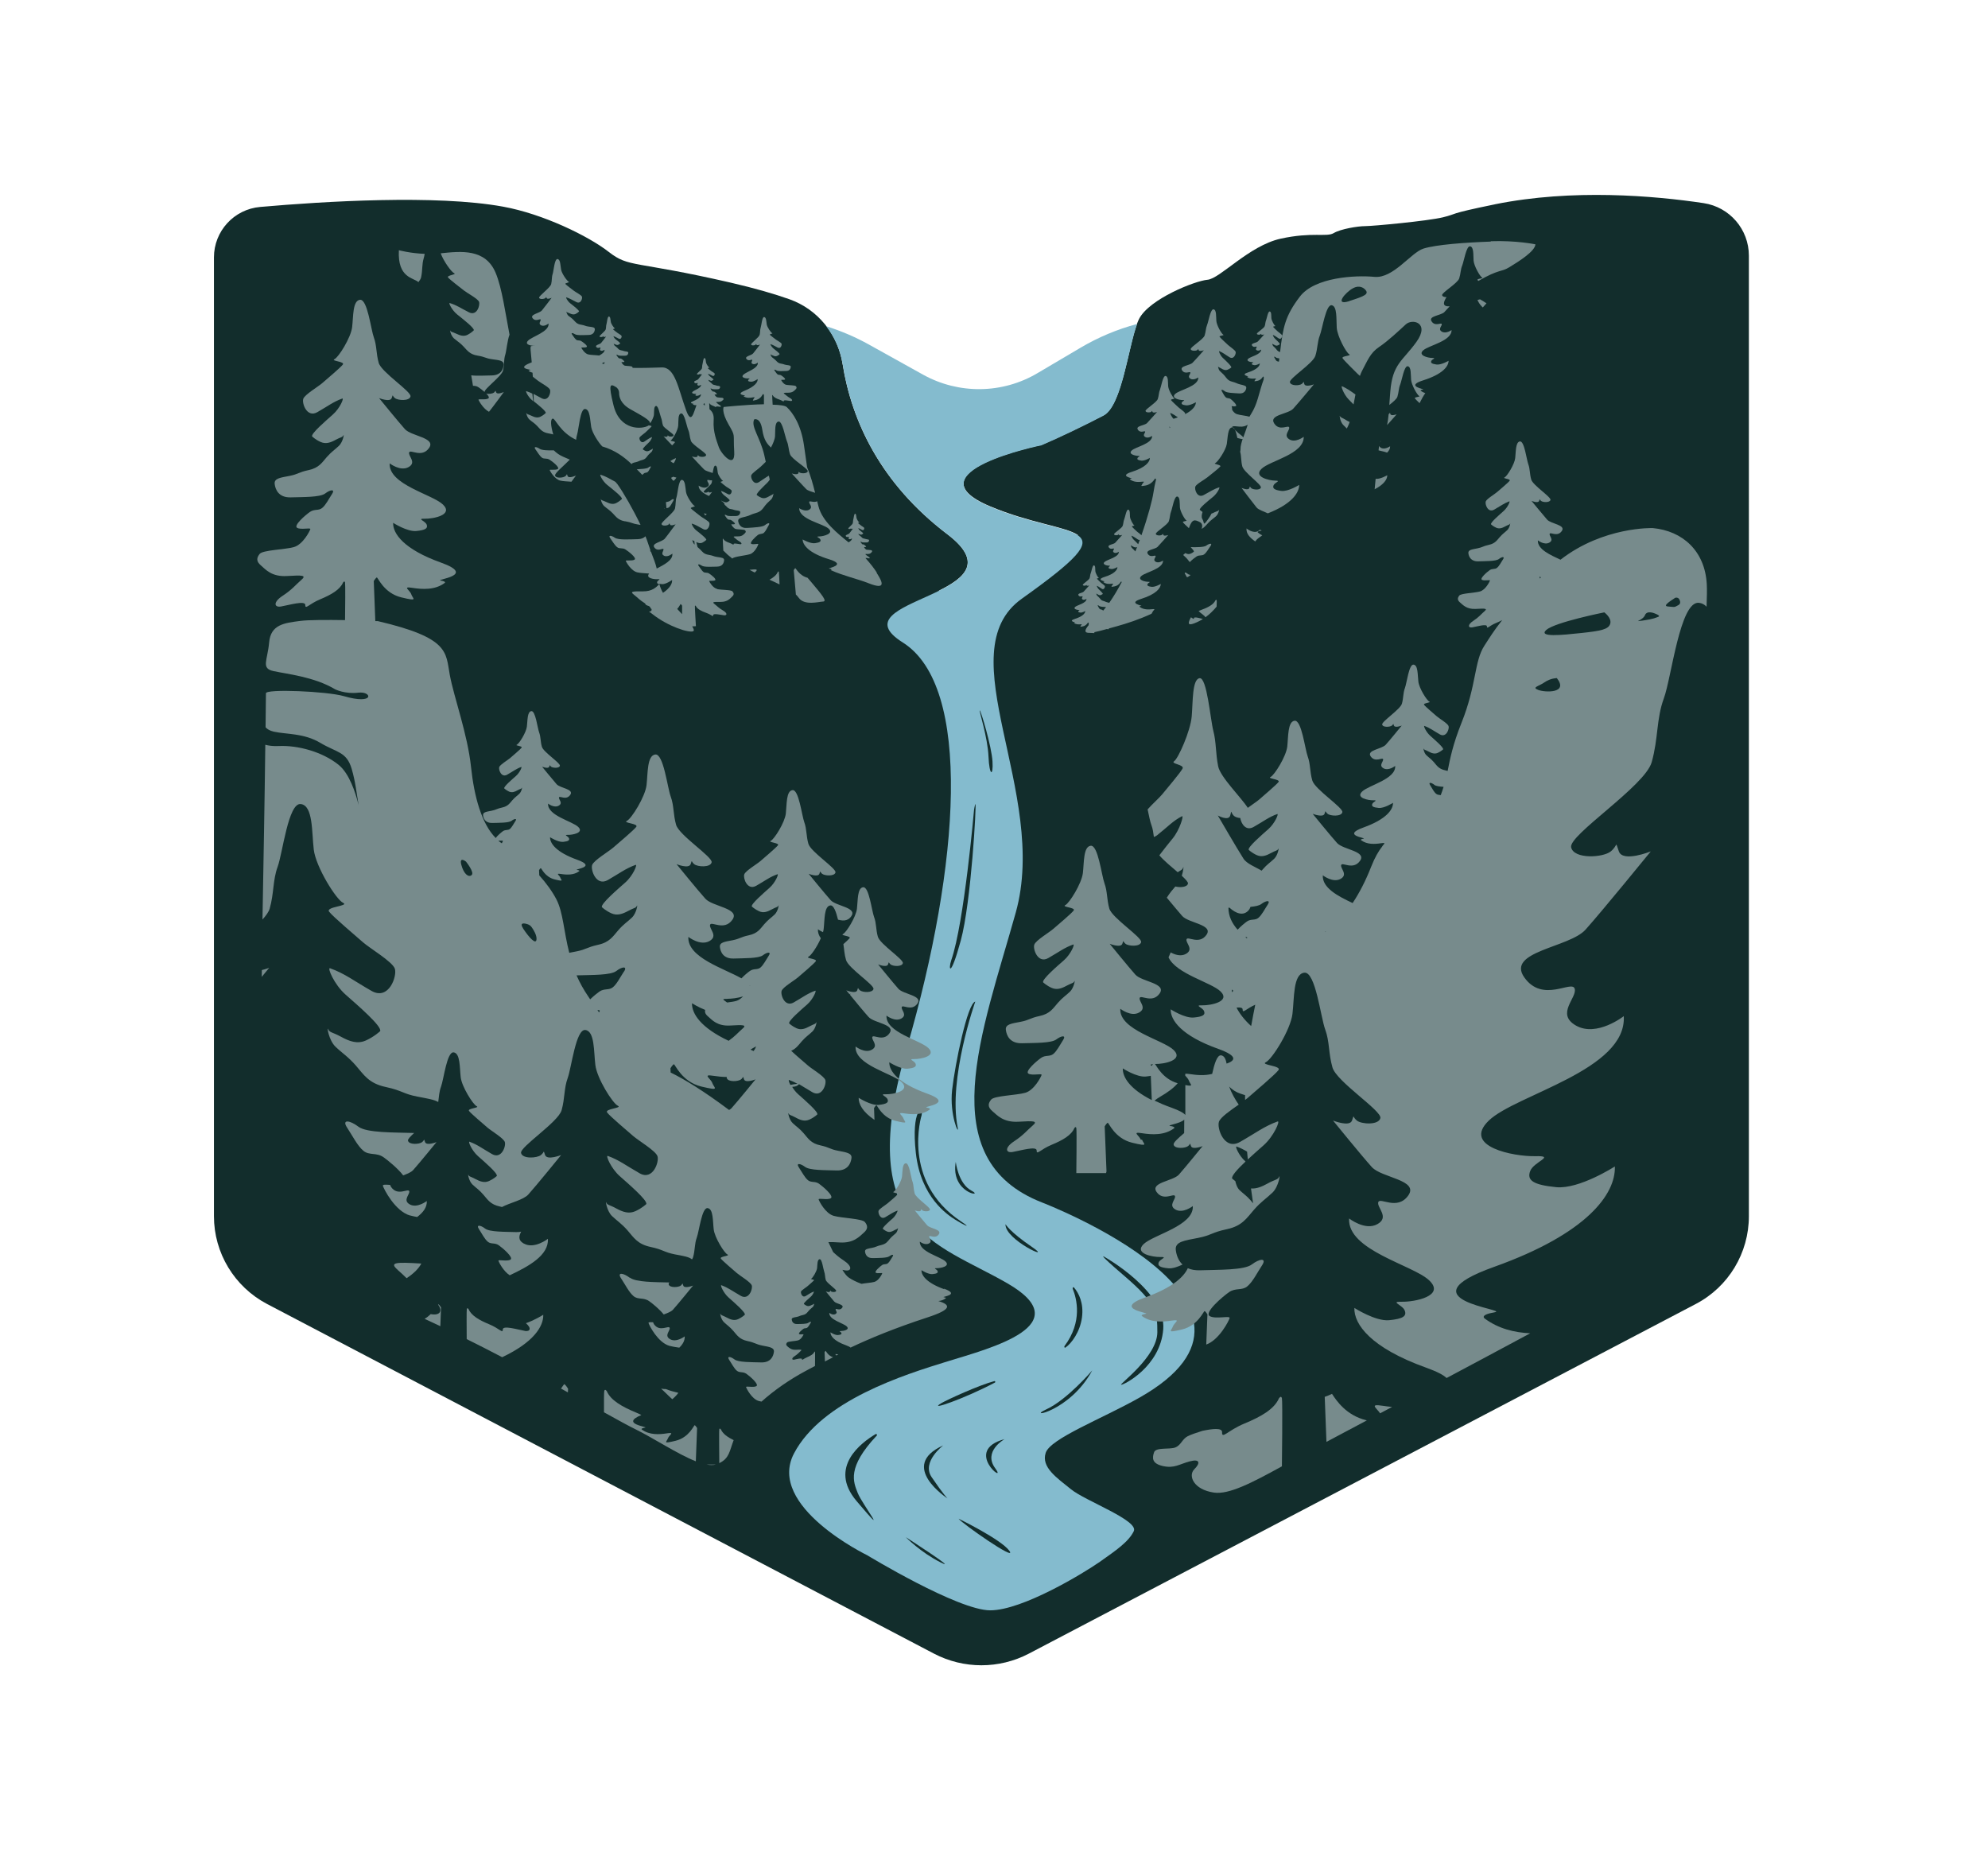 <svg xmlns="http://www.w3.org/2000/svg" id="Layer_1" data-name="Layer 1" viewBox="0 0 218.65 204.58"><defs><style>      .cls-1 {        fill: #778b8c;      }      .cls-1, .cls-2, .cls-3 {        stroke-width: 0px;      }      .cls-2 {        fill: #122d2c;      }      .cls-3 {        fill: #84bbce;      }    </style></defs><g><path class="cls-2" d="M164.43,22.47c-5.39,1.1-4.04,1.02-5.73,1.43-1.69.41-7.72.97-8.54.97s-2.71.31-3.48.77c-.77.46-2.35-.15-5.83.61-3.48.77-6.67,4.41-8.05,4.52-1.38.12-6.38,2.11-7.51,4.29-1.12,2.19-1.77,9.48-3.92,10.61-2.15,1.12-4.91,2.45-6.85,3.27,0,0-14.61,2.97-5.62,6.75,4.45,1.87,8.35,2.23,9.67,3.17l-12.5,6.03c-.94.12-1.88.15-2.82.08,2.87-1.42,4.98-3.15.95-6.21-7.35-5.58-10.53-12.44-11.53-18.74-.52-3.27-2.74-6.01-5.85-7.11-1.64-.58-3.75-1.2-6.48-1.83-10.66-2.45-11.12-1.61-13.38-3.37-2.26-1.76-7.23-4.18-11.62-4.98-7.38-1.35-19.78-.58-26.72.03-2.88.25-5.09,2.66-5.09,5.55h0v105.45c0,4.05,2.25,7.76,5.83,9.65l73.36,38.46c3.27,1.71,7.17,1.71,10.44,0l73.36-38.46c3.59-1.88,5.83-5.6,5.83-9.65V28.12h0c0-2.9-2.12-5.35-4.98-5.78-5.41-.81-14.42-1.6-22.96.13Z"></path><g><path class="cls-3" d="M92.68,40.03c1,6.3,4.19,13.16,11.53,18.74,8.98,6.83-12.59,7.06-4.92,11.89,7.67,4.83,6.29,24.46.46,44.56-5.83,20.09,3.07,21.32,11.04,25.92,7.98,4.6-1.84,7.13-6.58,8.59-4.74,1.46-13.82,4.29-16.88,10.12s8.05,11.2,8.05,11.2c0,0,9.97,6.06,13.53,6.06s10.32-4.12,12.06-5.34c1.74-1.23,3.17-2.2,3.73-3.37.56-1.18-5.32-3.32-6.9-4.6-1.58-1.28-3.3-2.43-2.79-4.01.51-1.58,6.18-3.74,10.29-6.06,18.34-10.35-10.67-21.47-10.67-21.47-12.22-4.75-6.6-18.71-2.91-31.9,3.68-13.19-7.6-28.62.66-34.51,12.28-8.75,5.52-6.34-3.47-10.12-8.99-3.78,5.62-6.75,5.62-6.75,1.94-.82,4.7-2.15,6.85-3.27,2-1.05,2.7-7.43,3.69-10.08-2.17.58-4.26,1.45-6.22,2.61l-4.76,2.81c-3.86,2.28-8.64,2.33-12.56.16l-5.95-3.31c-1.51-.84-3.09-1.51-4.71-2.02.93,1.2,1.56,2.63,1.81,4.18Z"></path><path class="cls-2" d="M107.27,110.15s-3.01,8.5-1.94,13.86c.2,1.02-.92-1.38-.61-4.14.31-2.76,1.69-9.61,2.56-9.71Z"></path><path class="cls-2" d="M101.36,122.67s-2.26,7.26,4.33,11.66c1.38.92.17.33-.64-.19s-3.77-2.42-4.32-7.32.88-5.32.63-4.14Z"></path><path class="cls-2" d="M107.13,89.07s-1.08,12.43-2.5,16.52c-.36,1.05-.11,2.07,1.04-2.14s1.75-15.25,1.61-15.02c-.07.12-.15.64-.15.64Z"></path><path class="cls-2" d="M117.09,148.03c1.99-2.66,1.34-5.2.89-6.29-.04-.11.07-.22.14-.14.54.63,1.09,1.73.88,3.3s-1.13,2.84-1.82,3.31c-.09.06-.17-.08-.09-.17Z"></path><path class="cls-2" d="M109.42,152.06c.09-.05.04-.19-.06-.16-1.63.42-5.18,2.04-5.82,2.42-1.64.96,2.59-.51,5.88-2.26Z"></path><path class="cls-2" d="M96.43,157.9c.08-.09-.02-.23-.13-.17-1.53.91-5.24,3.63-2.1,7.35,3.89,4.59.63.37.14-.87s-1.21-2.8,2.08-6.31Z"></path><path class="cls-2" d="M110.49,158.28s-2.42,1.34-1.02,3.22c1.4,1.88-3.66-1.96,1.02-3.22Z"></path><path class="cls-2" d="M120.13,150.72s-2.76,3.24-5.06,4.29c-2.3,1.05,2.61.27,5.06-4.29Z"></path><path class="cls-2" d="M103.74,158.97s-2.4,1.82-1.28,3.48c1.33,1.96,1.75,2.35,1.75,2.35,0,0-5.49-3.57-.47-5.83Z"></path><path class="cls-2" d="M105.12,127.79s.26,2.4,1.74,3.17c1.48.77-2.35.31-1.74-3.17Z"></path><path class="cls-2" d="M110.59,134.64s.44.82,2.92,2.51c2.48,1.69-3.01-.77-2.92-2.51Z"></path><path class="cls-2" d="M121.55,138.28s6.71,3.79,6.39,7.91c-.32,4.13-4.37,6.15-4.63,6.11s3.96-3.07,3.98-5.77c.01-2.16-.14-3.21-3.56-6.14s-2.18-2.11-2.18-2.11Z"></path><path class="cls-2" d="M107.76,78.13c.11,0,1.3,3.94,1.4,5.62s-.35,1.6-.44-.54c-.09-2.14-1.07-5.09-.96-5.08Z"></path><path class="cls-2" d="M99.62,169.06s6.01,3.87,3.82,2.77-3.82-2.77-3.82-2.77Z"></path><path class="cls-2" d="M105.43,167.03s4.7,2.29,5.59,3.54-5.22-3.01-5.59-3.54Z"></path></g><path class="cls-2" d="M159.23,152.83l.18-4.55s-.2-.32-.3-.36-.7,1.57-2.47,2c-1.77.43-1.15.13-1-.3s.95-.82-.09-.66-2.29.23-3.26-.48c0,0-.23-.14.39-.25s-3.72-.48-.02-1.81,4.83-2.9,4.8-3.99c0,0-1.41.91-2.33.82s-1.18-.27-1.04-.64,1.04-.61.2-.59-2.92-.38-1.84-1.41,5.49-2,5.37-4.15c0,0-1.07.84-1.9.38s.05-1.11-.05-1.47-1.27.59-2-.45,1.79-1.18,2.43-1.9,2.59-3.11,2.59-3.11c0,0-1.11.45-1.27,0s-.02-.25-.32,0-1.47.32-1.57-.16,2.93-2.43,3.2-3.38.18-1.72.48-2.54.64-3.88,1.4-3.79.66,1.7.79,2.76,1.36,3.02,1.77,3.22-1.07.23-.84.54,1.62,1.48,2.05,1.85,1.76,1.15,1.92,1.58-.35,1.96-1.41,1.36-1.61-1.05-2.51-1.37c-.19-.07.24.98.94,1.6s2.23,1.93,2.09,2.21c0,0-.34.33-.86.56s-.99.06-1.51-.22-.69-.24-.78-.46.03.66.45,1.06.74.58,1.23,1.14.78,1.08,1.82,1.31c1.04.22,1.03.41,1.93.59s1.56.24,1.49.81-.4,1.4-1.64,1.36-2.94,0-3.45-.39-1.02-.46-.68.05.63,1.11.99,1.41.78.08,1.22.39,1.68,1.37,1.29,1.6-1.38-.05-1.33.13.74,1.54,1.65,1.8,3.13.3,3.44.68.36.74-.12,1.15-1.1,1.17-2.64,1.07-1.97-.08-1.42.39.91.97,1.88,1.6.86,1.19.15,1.07-2.44-.64-2.43-.15-.38-.11-1.5-.58-1.99-.97-2.3-1.68c0,0-.15-.23-.2-.01s0,4.54,0,4.54h-2.99l-.04-.17Z"></path></g><g><g><path class="cls-1" d="M148.44,46.41c-.14-.06-.29-.14-.43-.23-.42-.27-.57-.24-.64-.43s0,.59.34.96c.15.16.28.29.42.42.09-.17.17-.34.25-.54.02-.05.04-.12.06-.18Z"></path><path class="cls-1" d="M133.81,66.03c-.03-.14-.13,0-.13,0-.22.47-.81.78-1.58,1.06-.1.04-.19.08-.27.11.12.13.27.26.49.42.14.1.22.19.26.27.42-.3.82-.68,1.23-1.17.01-.37.02-.65.01-.69Z"></path><path class="cls-1" d="M138.83,58.88c-.16-.08-.33-.18-.47-.3,0,0-.19-.13.34-.21.12-.02.03-.05-.14-.11-.04.06-.1.11-.2.16-.56.29-1.26-.3-1.26-.3-.06.57.38,1.03.96,1.43.05-.07.1-.13.13-.17.12-.13.35-.3.64-.5Z"></path><path class="cls-1" d="M130.35,63.14c.07.12.13.24.2.35.14-.05.28-.14.4-.25-.13-.03-.25-.06-.31-.12-.21-.18-.43-.21-.3.01Z"></path><path class="cls-1" d="M131.31,67.99c0,.16-.09.05-.32-.1-.34.6-.4.96.35.67.34-.13.66-.29.96-.48-.33-.08-.98-.29-.98-.09Z"></path><path class="cls-1" d="M132.69,60c-.27.19-1.02.19-1.73.18.21.22.38.42.35.49,0,0-.15.14-.38.23-.2.08-.37.03-.56-.07-.08.08-.16.15-.24.21.17.18.31.26.5.5.08.1.15.2.23.28.22-.24.58-.51.75-.62.3-.19.58-.04.83-.23.25-.19.46-.58.7-.92s-.11-.3-.46-.05Z"></path><path class="cls-1" d="M152.57,52.27s-.78.46-1.27.39c0,0,0,0,0,0-.04.39-.08.78-.11,1.15,1.03-.53,1.39-1.1,1.39-1.54Z"></path><path class="cls-1" d="M148.33,43.93c.15.15.34.34.54.55.07-.36.14-.73.21-1.09-.53-.38-.93-.67-1.48-.91-.15-.07.17.88.73,1.45Z"></path><path class="cls-1" d="M163.97,26.57c-2.81.1-6,.33-7.41.77-1.4.45-3.31,3.31-5.4,3.11-2.09-.2-6.57.03-8.2,2.18-1.62,2.13-1.85,3.36-2.17,6.09,0,0,0,0,0,0-.26-.07-.34-.21-.45-.35s-.2-.2-.3-.3c-.1-.11-.13-.33-.1-.28.02.06.07.05.2.13.13.08.25.13.39.07.14-.05.23-.14.23-.14.04-.07-.34-.42-.52-.59s-.27-.44-.23-.42c.23.09.36.21.63.38.27.17.41-.22.38-.33-.04-.11-.37-.33-.48-.43s-.45-.42-.51-.5c-.06-.08.33-.07.22-.13-.1-.05-.4-.57-.42-.85-.02-.27.02-.69-.18-.72s-.31.75-.4.96c-.09.21-.07.41-.15.65-.08.24-.88.71-.86.84.02.13.32.12.4.06.08-.06.05-.11.08,0s.33.01.33.01c0,0-.53.6-.7.77-.17.18-.82.19-.64.46.18.27.49.04.51.13.02.09-.21.25,0,.38.21.13.49-.08.49-.08.01.55-1.13.76-1.42,1.01-.29.26.24.38.46.38.22,0-.02.05-.06.15-.04.1.03.14.26.18s.61-.19.61-.19c0,.28-.31.67-1.27.98-.97.3.15.44-.01.46s-.1.06-.1.06c.24.19.56.19.83.16.27-.03.06.06.02.17-.04.11-.21.18.25.09s.63-.5.65-.49.07.1.07.1l-.02.25c-.22.58-.39,1.24-.65,2.12-.36,1.19-.73,1.63-.91,1.96-.35-.11-1.05-.17-1.38-.28-.22-.07-.4-.27-.52-.47,0-.17-.02-.31-.06-.41.14.01.35.05.47-.01.18-.1-.37-.61-.56-.76-.2-.15-.39-.06-.55-.2-.16-.14-.29-.42-.43-.66-.15-.24.09-.2.32-.01s1.01.2,1.58.24c.57.04.74-.34.78-.59.04-.26-.26-.3-.67-.4-.41-.1-.4-.18-.88-.3-.47-.12-.6-.37-.81-.63-.21-.26-.36-.35-.54-.54-.19-.19-.22-.6-.19-.5.04.1.12.08.35.22.23.14.45.23.69.13.24-.1.4-.24.4-.24.07-.13-.61-.76-.92-1.05s-.49-.78-.4-.75c.41.16.65.38,1.13.67.48.3.74-.4.67-.6-.07-.2-.66-.58-.85-.76-.19-.18-.81-.74-.91-.89-.1-.14.58-.13.4-.23-.19-.1-.72-1.02-.76-1.51-.04-.49.03-1.23-.31-1.28-.34-.05-.55,1.35-.71,1.72-.15.37-.13.73-.27,1.16s-1.57,1.27-1.53,1.5c.04.22.58.21.72.1s.08-.2.15,0c.07.21.58.02.58.02,0,0-.94,1.07-1.25,1.38s-1.47.34-1.15.83c.32.49.87.07.91.24.04.17-.37.45,0,.68.37.23.88-.14.88-.14.02.99-2.03,1.35-2.54,1.81s.43.68.82.68c.39,0-.03.1-.1.27-.07.17.05.26.47.31s1.08-.34,1.08-.34c0,.37-.31.86-1.18,1.31,0-.03,0-.06,0-.09-.06-.18-.58-.51-.75-.67s-.71-.65-.8-.78.51-.12.35-.2c-.16-.09-.63-.9-.67-1.33-.03-.43.03-1.08-.28-1.13-.3-.05-.49,1.18-.62,1.51-.14.33-.11.64-.24,1.02-.12.38-1.38,1.12-1.35,1.32.04.2.51.19.63.09s.07-.18.13,0c.06.18.51.02.51.02,0,0-.83.94-1.1,1.22-.27.28-1.3.3-1.01.73.28.43.77.07.8.21s-.33.39,0,.59c.33.2.77-.12.77-.12.02.87-1.79,1.19-2.24,1.6s.38.59.72.6-.03.09-.09.24c-.06.15.04.23.41.28.37.05.95-.3.95-.3,0,.44-.48,1.06-2,1.54s.23.7-.02.73c-.26.03-.16.1-.16.1.38.3.89.3,1.31.25.42-.05.09.1.03.27-.06.17-.32.28.4.14.72-.15.99-.79,1.03-.77.03.01.07.07.09.11-.12.49-.22.97-.29,1.45-.12.82-.6,2.63-1.32,4.69-.11-.13-.38-.31-.48-.4-.12-.11-.5-.46-.56-.55-.06-.09.36-.08.25-.14s-.44-.63-.47-.94c-.02-.3.02-.76-.19-.79-.21-.03-.34.83-.44,1.06s-.08.45-.17.72c-.09.27-.97.79-.95.93.03.14.36.13.45.06.09-.07.05-.13.09,0s.36.01.36.01c0,0-.58.66-.77.86-.19.2-.91.21-.71.51s.54.05.57.15c.03.1-.23.28,0,.42.23.14.54-.09.54-.09.01.61-1.26.84-1.57,1.12-.32.28.27.42.51.42.24,0-.02.06-.06.17s.03.16.29.19.67-.21.67-.21c0,.31-.34.75-1.41,1.08-1.07.34.16.49-.01.51-.18.02-.11.07-.11.07.27.21.62.21.92.17s.06.07.02.19-.23.2.28.1c.51-.1.69-.55.72-.54.02,0,.04.04.06.07-.44.84-.9,1.61-1.37,2.28-.06-.02-.14-.04-.23-.06-.2-.05-.2-.09-.43-.15s-.29-.18-.4-.31c-.1-.13-.18-.17-.27-.27s-.11-.29-.09-.24c.02.05.06.04.17.11.11.07.22.11.34.06.12-.05.2-.12.2-.12.03-.06-.3-.37-.45-.52-.15-.15-.24-.39-.2-.37.2.08.32.19.55.33.23.15.36-.2.33-.29-.03-.1-.33-.29-.42-.37-.09-.09-.4-.37-.45-.44-.05-.07.29-.07.19-.11-.09-.05-.35-.5-.37-.74-.02-.24.02-.6-.15-.63s-.27.66-.35.84c-.08.18-.06.36-.13.57-.07.21-.77.63-.75.74.02.11.28.1.35.05.07-.05.04-.1.07,0s.29.01.29.01c0,0-.46.52-.61.68-.15.16-.72.17-.57.41s.43.04.45.12c.02.08-.18.22,0,.33.18.11.43-.07.43-.07,0,.49-1,.67-1.25.89-.25.23.21.33.4.34s-.01.05-.05.13c-.04.08.02.13.23.15.21.03.53-.17.53-.17,0,.25-.27.59-1.12.86-.85.27.13.39-.01.41-.14.02-.09.05-.09.05.21.17.5.16.73.14s.05.05.01.15c-.04.1-.18.16.22.08.4-.08.55-.44.58-.43.02,0,.07.08.07.08l-.02.22c-.48.58-.43.81-.05.84h0s.68.03.68.03c0,0,0-.04,0-.1.39-.08.86-.2,1.38-.35.03,0,.06.02.09.02.09.02.14-.02.12-.08.27-.08.56-.15.84-.23,1.17-.32,2.58-.79,3.88-1.4-.02-.03.07-.11.1-.2.07-.18.42-.34-.03-.29-.45.05-.99.06-1.4-.26,0,0-.1-.07.17-.1s-1.6-.27.02-.78c1.62-.51,2.13-1.17,2.14-1.64,0,0-.63.37-1.02.32s-.51-.14-.44-.3.46-.25.09-.25c-.36,0-1.25-.21-.77-.64.48-.43,2.4-.77,2.39-1.7,0,0-.48.34-.82.13s.04-.48,0-.63-.56.23-.86-.23.79-.48,1.08-.78c.29-.3,1.17-1.3,1.17-1.3,0,0-.49.17-.55-.02-.06-.2,0-.11-.14,0-.14.1-.64.11-.68-.1-.04-.21,1.31-1,1.44-1.41.13-.4.11-.74.25-1.09.14-.35.34-1.66.67-1.61.32.05.26.74.29,1.2.04.46.54,1.33.71,1.42.17.09-.47.08-.37.22.07.1.41.42.65.64.36-1.06.66-.93,1.16-.69.32.15.36.42.24.77.32-.17.5-.41.73-.66.34-.36.56-.47.85-.73s.39-.84.33-.7c-.07.14-.18.11-.53.28-.1.05-.2.1-.3.13-.08.18-.2.38-.36.6-.62.86-.37.43-.65-.03-.11-.18-.06-.46.03-.75-.19-.13-.3-.24-.3-.24-.08-.19.97-1.03,1.46-1.43.48-.39.8-1.08.67-1.04-.61.19-.99.47-1.71.85-.72.38-1.03-.66-.91-.94.12-.28,1.03-.77,1.32-1.01.3-.24,1.26-.99,1.42-1.19s-.83-.26-.55-.38c.28-.12,1.16-1.41,1.27-2.11.11-.7.09-1.78.6-1.82.27-.02.43.55.56,1.17.17.04.33.09.44.11.06.01.1.01.14,0-.13.41-.24.8-.23,1.09,0,.09-.01.2-.04.31.14.52.08,1,.23,1.6.15.64,2.14,2.02,2.05,2.34s-.86.24-1.06.07c-.2-.18-.1-.3-.22,0-.12.29-.85-.03-.85-.03,0,0,1.24,1.65,1.65,2.15.22.27.82.44,1.24.65,2.59-1.01,3.45-2.24,3.45-3.13,0,0-1.21.76-1.97.66s-.98-.28-.85-.61.89-.51.18-.52-2.43-.43-1.49-1.31c.93-.89,4.67-1.6,4.63-3.51,0,0-.93.71-1.6.27-.67-.44.08-.98,0-1.3-.08-.32-1.08.48-1.66-.46-.58-.94,1.54-.99,2.1-1.6s2.28-2.68,2.28-2.68c0,0-.94.36-1.06-.04-.12-.4,0-.22-.27-.01-.26.21-1.24.24-1.31-.19-.07-.43,2.54-2.06,2.8-2.9.26-.83.21-1.52.49-2.24.28-.72.67-3.42,1.3-3.32.63.1.5,1.53.56,2.47s1.03,2.73,1.37,2.92c.34.19-.91.17-.72.45s1.31,1.36,1.65,1.71c.06.06.15.14.25.22.07-.2.14-.37.21-.51.61-1.13.9-2,1.9-2.67,1-.67,2.19-1.8,2.93-2.48.73-.68,2.69-.19,1.17,1.93-1.53,2.12-2.63,2.4-2.87,5.47-.04.57-.08,1.04-.11,1.46.41-.32.81-.66.89-.9.16-.5.13-.92.31-1.35.18-.44.43-2.07.83-2.01.4.06.32.93.37,1.5.05.57.67,1.65.88,1.77.22.11-.58.1-.46.27.06.09.28.3.51.52.23-.47.43-.82.63-1.1-.17-.06-.34-.14-.49-.26,0,0-.13-.09.23-.13.36-.05-2.09-.35.03-1.02,2.12-.67,2.79-1.53,2.79-2.15,0,0-.82.48-1.33.41-.51-.07-.66-.18-.57-.39.09-.21.6-.32.12-.33-.47,0-1.64-.28-1.01-.84.63-.56,3.14-1.01,3.12-2.23,0,0-.62.45-1.08.17-.45-.28.05-.62,0-.83-.05-.2-.73.31-1.12-.3-.39-.6,1.04-.63,1.41-1.02.13-.13.35-.37.58-.63-.51.03-.78-.13-.54-.66.08-.17.13-.28.2-.35-.23,0-.46-.06-.49-.22-.05-.27,1.71-1.31,1.88-1.84s.14-.97.33-1.42c.19-.46.45-2.18.87-2.11.42.07.34.97.38,1.57.05.6.7,1.74.93,1.86.23.12-.61.11-.49.28.02.02.05.06.08.1,2.35-1.35,2.48-.94,3.41-1.51,1-.61,2.84-1.75,2.87-2.52,0,0-2.11-.44-4.91-.34ZM121.32,67.15s-.06-.06-.09-.07c-.1-.07-.19-.03-.27-.1-.08-.07-.14-.21-.21-.33-.07-.12.04-.1.16,0,.11.09.46.1.74.12-.11.14-.22.27-.32.39ZM124.87,60.65s-.02-.03-.03-.04c-.13-.16-.22-.22-.34-.34-.12-.12-.14-.37-.12-.31.02.06.07.05.22.14.14.09.28.14.43.08,0,0,.02,0,.03-.01-.06.16-.12.32-.19.48ZM125.18,59.85c-.13-.15-.34-.35-.47-.47-.19-.18-.3-.49-.25-.46.25.1.4.23.7.42.07.05.14.05.2.04-.06.16-.12.32-.18.48ZM128.65,47.09c-.04-.13-.05-.24-.03-.18.01.04.04.06.08.08-.02.03-.04.07-.05.1ZM129.23,46.01c-.06.02-.11.04-.16.05-.26-.26-.41-.67-.34-.64.3.12.51.28.82.48-.1.04-.21.07-.32.11ZM136.74,48.11c-.05-.08-.13-.17-.27-.27-.43-.31-.59-.54-.83-.77-.24-.23-.05-.22.66-.15.44.04.72-.07.93-.21-.11.38-.31.89-.49,1.4ZM140.66,39.78c-.09-.04-.18-.02-.26-.09-.09-.08-.16-.24-.24-.37-.08-.13.05-.11.18,0,.06.05.21.08.37.1-.02.15-.03.27-.05.37ZM148.4,33.12c-1.72.55-.41-.99.41-1.42.81-.43,1.27.09,1.31.12.52.52,0,.74-1.72,1.29Z"></path><path class="cls-1" d="M153.6,45.57s-.6.22-.68-.03c-.08-.24,0-.13-.17,0,0,0-.01,0-.02.01-.05.51-.1.88-.17,1.2.46-.5,1.05-1.18,1.05-1.18Z"></path><path class="cls-1" d="M151.86,48.46c-.03.07-.06.15-.08.22.05-.08.09-.16.08-.22Z"></path><path class="cls-1" d="M163.09,33.81c.15-.17.29-.32.4-.45-.26-.17-.47-.32-.71-.44-.09.02-.19.04-.28.07.08.2.25.5.47.71.04.03.08.07.12.12Z"></path><path class="cls-1" d="M151.86,49.23c-.1-.06-.15-.13-.17-.19-.03.14-.05.3-.07.49.05.01.1.03.16.04.3.07.57.13.78.21.21-.2.34-.43.33-.7,0,0-.59.43-1.03.16Z"></path></g><g><path class="cls-1" d="M92.72,102.73c-.35.17.92.2.72.46-.09.11-.37.37-.68.65.09.55.1,1.1.29,1.74.25.9,3.12,2.74,3.02,3.19s-1.2.39-1.49.15-.15-.42-.3,0c-.15.42-1.2,0-1.2,0,0,0,.15.18.37.45.02-.02.03-.04.05-.08.03-.07.03,0,0,.14.58.71,1.6,1.95,2.03,2.42.61.68,2.99.81,2.3,1.79-.69.98-1.79.08-1.89.42-.1.34.73.95-.05,1.39-.78.44-1.79-.35-1.79-.35-.12,2.03,4.05,2.94,5.07,3.92,1.01.98-.95,1.35-1.74,1.33-.79-.02.05.2.19.56.14.35-.12.52-.98.61-.86.08-2.2-.78-2.2-.78-.02.68.44,1.55,1.74,2.43l-.05-1.3s.17-.28.26-.31.6,1.35,2.12,1.72.98.11.86-.26c-.12-.37-.82-.71.08-.57.89.14,1.97.2,2.8-.42,0,0,.2-.12-.34-.22s3.2-.42.02-1.55c-3.18-1.14-4.15-2.49-4.12-3.43,0,0,1.21.78,2,.71.78-.08,1.01-.23.89-.55-.12-.32-.89-.52-.17-.51s2.51-.32,1.58-1.21c-.92-.89-4.72-1.72-4.61-3.57,0,0,.92.72,1.63.32.71-.4-.05-.95.05-1.26.09-.31,1.09.51,1.72-.38.63-.89-1.54-1.01-2.09-1.63-.55-.62-2.23-2.68-2.23-2.68,0,0,.95.38,1.09,0,.14-.38.02-.22.28,0s1.26.28,1.35-.14c.09-.42-2.52-2.09-2.75-2.91-.23-.82-.15-1.48-.42-2.18-.26-.71-.55-3.34-1.2-3.26-.65.08-.57,1.46-.68,2.37s-1.17,2.6-1.52,2.77Z"></path><path class="cls-1" d="M45.11,133.68c.22.06.48.12.77.17.65-.49,1.1-1.06,1.06-1.76,0,0-1.06.83-1.88.37-.81-.46.05-1.1-.05-1.45-.11-.35-1.26.58-1.98-.44-.06-.09-.1-.17-.12-.25-.47-.03-.84-.06-.8.1.1.34,1.34,2.8,3,3.27Z"></path><path class="cls-1" d="M76.41,156.75c-.09-.03-.59,1.34-2.1,1.71-1.51.37-.98.11-.85-.26s.81-.7-.08-.56c-.88.14-1.95.2-2.78-.41,0,0-.2-.12.34-.21.51-.09-2.84-.38-.4-1.39-.18-.1-.38-.19-.6-.28-1.57-.65-2.77-1.35-3.2-2.34,0,0-.21-.32-.28-.02-.03.12-.04,1.15-.03,2.34,1.58.88,2.79,1.54,3.47,1.87,1.98.97,4.6,2.72,6.63,3.52l.14-3.66s-.17-.27-.26-.31Z"></path><path class="cls-1" d="M48.22,143.45s-.02.01-.04.03c.54.72.19,1.22-.75,1.06-.02,0-.04,0-.06-.01-.18.18-.4.36-.67.52.57.26,1.15.54,1.73.81l.08-2.06s-.19-.32-.3-.35Z"></path><path class="cls-1" d="M44.35,129.27c.45-.17.87-.34,1.09-.58.64-.71,2.57-3.08,2.57-3.08,0,0-1.1.44-1.26,0-.16-.44-.02-.25-.32,0-.3.25-1.45.32-1.56-.16-.03-.15.26-.46.68-.84-2.23-.07-5.23,0-6.14-.7-.93-.71-1.85-.83-1.24.1s1.15,2.02,1.8,2.56c.66.54,1.41.15,2.22.71.51.36,1.62,1.28,2.16,2Z"></path><path class="cls-1" d="M62.05,152.24s-.15.18-.35.48c.26.14.51.28.76.42l.02-.4s-.27-.45-.42-.5Z"></path><path class="cls-1" d="M43.75,139.68c.34.29.65.59.97.9.84-.55,1.35-1.1,1.62-1.61,0,0,0,0,0,0-2.8-.17-3.58-.15-2.58.71Z"></path><path class="cls-1" d="M57.62,136.78c-.7-.4-.52-.89-.3-1.32-.16.04-.35.06-.56.05-1.22-.04-2.91,0-3.41-.39-.5-.39-1.01-.45-.68.05.33.5.62,1.1.98,1.4s.77.08,1.21.39c.44.31,1.66,1.36,1.28,1.58-.39.23-1.37-.05-1.32.13.05.16.54,1.14,1.24,1.59,2.1-.99,4.31-2.2,4.2-4.01,0,0-1.5,1.17-2.64.52Z"></path><path class="cls-1" d="M57.71,146.37c-.7-.12-2.42-.64-2.41-.15.01.49-.37-.11-1.49-.57s-1.97-.96-2.27-1.66c0,0-.15-.23-.2-.01-.03.14-.02,2.01-.01,3.3,1.32.65,2.62,1.32,3.9,1.99,3.45-1.63,4.56-3.39,4.52-4.67,0,0-.92.59-1.91.93.64.53.49.96-.14.85Z"></path><path class="cls-1" d="M28.78,107.45c.49-.6.83-1.01.83-1.01,0,0-.37.15-.81.25,0,.25,0,.51-.01.76Z"></path><path class="cls-1" d="M91.98,149.08c.08-.04.16-.08.23-.12-.05,0-.1-.01-.14-.02-.29-.04-.18.03-.09.14Z"></path><path class="cls-1" d="M90.8,148.57s-.11.13-.11.13l.04,1.04c.29-.15.58-.31.89-.47-.58-.18-.78-.71-.82-.7Z"></path><path class="cls-1" d="M73.03,152.77c-.12-.01-.22-.03-.32-.04.41.36.76.74,1.23,1.16.29-.24.5-.47.67-.7-.45-.11-.95-.24-1.39-.42-.07,0-.13,0-.19,0Z"></path><path class="cls-1" d="M79.28,157.21s-.13-.19-.17-.01c-.04.16,0,3.05,0,3.72,1.11-.53,1.12-1.32,1.58-2.53-.68-.33-1.19-.7-1.4-1.18Z"></path><path class="cls-1" d="M103.87,141.8c-1.95-.7-2.54-1.52-2.52-2.1,0,0,.74.48,1.22.43.48-.05.62-.14.55-.34-.08-.2-.55-.32-.1-.31.44,0,1.53-.2.97-.74-.56-.55-2.89-1.05-2.82-2.18,0,0,.56.44,1,.2s-.03-.58.03-.77c.06-.19.67.31,1.05-.23.39-.55-.94-.62-1.28-1-.34-.38-1.36-1.64-1.36-1.64,0,0,.58.23.67,0,.08-.23,0-.13.17,0,.16.13.77.17.83-.08.06-.25-1.54-1.28-1.68-1.78-.14-.5-.09-.9-.25-1.33s-.34-2.04-.73-1.99c-.39.05-.35.89-.41,1.45s-.71,1.59-.93,1.69c-.22.1.56.12.44.28-.12.16-.85.78-1.08.97-.23.2-.92.61-1.01.83-.08.23.18,1.03.74.71.56-.32.85-.55,1.32-.72.1-.04-.13.51-.49.84-.37.32-1.17,1.02-1.1,1.16,0,0,.18.17.45.29s.52.03.79-.12.36-.13.41-.24c.05-.11-.01.35-.23.56-.22.21-.39.31-.64.6-.25.29-.41.57-.95.69s-.54.22-1.01.31c-.47.09-.82.13-.78.42.04.3.21.73.86.71.65-.02,1.54,0,1.81-.2.27-.2.54-.24.36.03-.18.27-.33.59-.52.74-.19.16-.41.04-.64.2-.23.16-.88.72-.68.84.2.12.73-.03.7.07-.03.1-.39.81-.87.94-.33.09-.98.13-1.41.21-.54-.2-1.02-.43-1.4-.69-.22-.15-.45-.44-.7-.85.12.02.22.05.31.06.71.12.82-.44-.15-1.08-.54-.35-.88-.66-1.18-.94-.16-.34-.34-.71-.52-1.09.27-.01.69,0,1.25.04,1.55.09,2.17-.66,2.65-1.08.48-.42.43-.77.12-1.16s-2.53-.43-3.44-.69c-.91-.26-1.6-1.61-1.65-1.8-.05-.19.94.09,1.33-.13.39-.23-.85-1.29-1.29-1.6-.44-.31-.86-.09-1.22-.39-.36-.3-.66-.9-1-1.41-.34-.51.17-.44.69-.05s2.22.35,3.46.39c1.24.04,1.57-.79,1.64-1.36.07-.56-.59-.63-1.49-.81-.9-.17-.89-.36-1.93-.59-1.04-.22-1.34-.75-1.82-1.31-.48-.56-.81-.74-1.23-1.14-.42-.4-.54-1.28-.45-1.07.09.22.26.17.78.46.52.29,1,.46,1.52.22.52-.23.86-.56.86-.56.13-.28-1.4-1.6-2.1-2.22-.27-.24-.5-.54-.66-.81.22-.03.44-.03.63-.19.04-.03.08-.07.12-.11.43.25.88.54,1.48.89,1.06.61,1.57-.93,1.41-1.36-.16-.43-1.49-1.21-1.92-1.59-.35-.31-1.35-1.15-1.83-1.61.56-.25.81-.64,1.17-1.05.46-.52.76-.69,1.16-1.07.4-.38.51-1.21.42-1-.08.2-.24.16-.73.43-.49.27-.94.43-1.43.21s-.81-.53-.81-.53c-.13-.27,1.32-1.51,1.98-2.09s1.06-1.57.89-1.51c-.85.3-1.37.72-2.37,1.29-1,.57-1.48-.87-1.33-1.28.15-.41,1.41-1.14,1.81-1.49.41-.35,1.72-1.46,1.94-1.75s-1.18-.32-.79-.51c.28-.13.95-1.11,1.35-2.03-.22-.3-.34-.63-.32-.99,0,0,.23.18.56.32.03-.12.06-.24.07-.34.12-1,.03-2.52.74-2.6.37-.04.63.72.84,1.57.4.09,1.02.25,1.46-.38.68-.97-1.67-1.1-2.27-1.77-.6-.67-2.42-2.9-2.42-2.9,0,0,1.03.42,1.18,0,.15-.42.02-.23.3,0,.28.23,1.37.3,1.47-.15.1-.45-2.73-2.27-2.98-3.15-.25-.88-.17-1.6-.45-2.37s-.6-3.62-1.3-3.53c-.7.08-.62,1.58-.73,2.57s-1.27,2.82-1.65,3c-.38.18,1,.22.78.5-.22.28-1.51,1.37-1.91,1.72-.4.35-1.64,1.07-1.79,1.47-.15.4.32,1.82,1.31,1.26s1.5-.98,2.34-1.27c.17-.06-.22.91-.87,1.49s-2.07,1.8-1.95,2.06c0,0,.32.3.8.52s.92.06,1.41-.21c.48-.27.64-.22.72-.42.08-.2-.03.62-.42.99-.39.37-.69.54-1.14,1.06s-.72,1.01-1.69,1.22c-.97.21-.96.38-1.8.55-.84.16-1.45.22-1.39.75.06.52.37,1.3,1.52,1.26s2.74,0,3.21-.36.95-.42.64.05-.59,1.04-.92,1.31c-.34.27-.72.07-1.14.36-.22.15-.64.5-.94.82-1.93-1.1-5.97-2.29-5.84-4.56,0,0,1.31,1.03,2.32.46,1.01-.57-.07-1.35.07-1.79.13-.44,1.55.72,2.45-.55s-2.19-1.44-2.97-2.32c-.79-.87-3.17-3.8-3.17-3.8,0,0,1.35.55,1.55,0,.2-.55.02-.31.39,0,.37.31,1.79.39,1.92-.2.13-.59-3.58-2.97-3.91-4.13s-.22-2.1-.59-3.1c-.37-1.01-.79-4.74-1.7-4.63s-.81,2.08-.96,3.37-1.66,3.69-2.16,3.93c-.5.24,1.31.28,1.03.66-.28.37-1.98,1.8-2.51,2.26-.52.46-2.15,1.41-2.34,1.93s.43,2.39,1.72,1.66c1.29-.74,1.97-1.28,3.06-1.67.23-.08-.29,1.2-1.15,1.95-.85.75-2.72,2.36-2.56,2.7,0,0,.42.4,1.05.68s1.21.08,1.85-.27.84-.29.95-.56c.11-.26-.03.81-.55,1.3-.51.49-.91.71-1.5,1.39-.59.68-.95,1.32-2.22,1.6s-1.26.5-2.35.72c-.3.06-.58.11-.82.16-.61-2.38-.67-4.45-1.42-5.89-.46-.88-1.12-1.78-1.88-2.63l-.02-.57s.12-.2.19-.22.43.97,1.53,1.24c1.1.27.71.08.62-.19-.09-.27-.59-.51.06-.41.64.1,1.42.14,2.01-.3,0,0,.14-.09-.24-.15-.39-.07,2.3-.3.01-1.12-2.29-.82-2.99-1.79-2.97-2.47,0,0,.87.56,1.44.51.56-.06.73-.17.64-.4s-.64-.38-.12-.37c.52.01,1.8-.23,1.14-.87-.66-.64-3.4-1.24-3.32-2.57,0,0,.66.52,1.17.23.51-.29-.03-.69.03-.91.07-.22.79.37,1.24-.28.45-.64-1.11-.73-1.5-1.17s-1.6-1.93-1.6-1.93c0,0,.69.28.79,0,.1-.28.01-.15.2,0,.19.15.91.2.97-.1.07-.3-1.81-1.5-1.98-2.09-.17-.59-.11-1.06-.3-1.57s-.4-2.4-.86-2.35c-.46.06-.41,1.05-.49,1.7-.08.65-.84,1.87-1.1,1.99s.66.14.52.33c-.14.19-1,.91-1.27,1.15-.27.23-1.09.71-1.19.98-.1.27.22,1.21.87.84.66-.37,1-.65,1.55-.85.12-.04-.15.61-.58.99-.43.38-1.38,1.19-1.29,1.37,0,0,.21.2.53.35.32.14.61.04.93-.14.32-.18.43-.15.48-.28.06-.13-.02.41-.28.66s-.46.36-.76.7-.48.67-1.12.81c-.64.14-.64.25-1.19.36s-.96.15-.92.5c.04.35.25.86,1.01.84s1.82,0,2.13-.24.63-.28.42.03c-.21.32-.39.69-.61.87-.22.18-.48.05-.76.24-.19.14-.64.51-.79.76-1.57-1.57-2.38-4.59-2.72-7.79-.38-3.64-1.88-7.67-2.34-10.16-.46-2.49-.01-4.06-7.92-5.91,0,0-.1,0-.27,0l-.17-4.41s.22-.35.33-.39c.12-.04.76,1.72,2.7,2.19,1.94.47,1.25.14,1.1-.33s-1.04-.9.1-.72c1.14.18,2.51.25,3.56-.53,0,0,.25-.16-.43-.27-.69-.12,4.07-.53.02-1.98-4.05-1.45-5.29-3.17-5.25-4.37,0,0,1.55,1,2.55.9,1-.1,1.29-.29,1.14-.7s-1.14-.67-.22-.65,3.19-.41,2.02-1.55c-1.17-1.14-6.01-2.19-5.87-4.54,0,0,1.17.92,2.08.41s-.06-1.21.06-1.61c.12-.39,1.39.65,2.19-.49.8-1.14-1.96-1.29-2.66-2.08-.7-.78-2.84-3.41-2.84-3.41,0,0,1.21.49,1.39,0s.02-.27.35,0c.33.27,1.61.35,1.72-.18.12-.53-3.21-2.66-3.5-3.7-.29-1.04-.2-1.88-.53-2.78-.33-.9-.7-4.25-1.53-4.15-.82.1-.72,1.86-.86,3.01-.14,1.16-1.49,3.31-1.94,3.52s1.17.25.92.59c-.25.33-1.78,1.62-2.25,2.03s-1.92,1.26-2.1,1.73.38,2.14,1.54,1.48c1.16-.66,1.77-1.15,2.75-1.5.21-.07-.26,1.07-1.03,1.75-.76.68-2.44,2.11-2.29,2.42,0,0,.37.36.94.61.57.25,1.09.07,1.65-.24s.75-.26.85-.5c.1-.23-.03.72-.49,1.16s-.81.64-1.34,1.24c-.53.61-.85,1.18-1.99,1.43-1.14.24-1.13.45-2.11.64-.98.19-1.7.26-1.63.88.07.62.44,1.53,1.79,1.48,1.35-.04,3.22,0,3.77-.43.56-.43,1.12-.5.75.06-.37.56-.69,1.22-1.09,1.54-.4.32-.85.09-1.34.43s-1.84,1.5-1.41,1.75c.43.25,1.51-.06,1.45.15-.06.21-.81,1.69-1.81,1.97-1,.28-3.42.32-3.76.75s-.4.81.13,1.26c.53.46,1.2,1.28,2.89,1.17,1.69-.1,2.16-.09,1.56.43-.6.51-1,1.06-2.06,1.75-1.06.69-.94,1.31-.16,1.17.78-.13,2.67-.7,2.66-.16-.01.54.41-.12,1.64-.63,1.23-.51,2.17-1.06,2.51-1.84,0,0,.16-.25.22-.01.04.17.02,2.77,0,4.14-1.91-.03-4.05-.03-4.93.09-1.74.23-3.25.38-3.42,2.38-.18,1.99-.92,2.84.49,3.14,1.41.31,4.47.62,6.75,1.99,0,0,1.08.56,2.58.38,1.51-.18,1.84,1.39-1.61.38-1.84-.53-8.58-.82-8.56-.31,0,.06-.01,1.4-.04,3.74.18.2.46.38.91.48,1.41.31,3.3.15,5.11,1.23,1.81,1.08,2.89.95,3.45,2.86.43,1.46.55,2.79.76,3.97-.32-1.31-1.01-3.47-2.22-4.43-1.76-1.41-4.45-2.15-6.57-2.05-.64.03-1.11-.04-1.47-.14-.07,6.14-.2,12.8-.31,19.22.4-.44.69-.85.79-1.19.49-1.72.33-3.12.88-4.62.55-1.5,1.17-7.06,2.54-6.89,1.37.16,1.2,3.09,1.43,5.01s2.47,5.5,3.22,5.85c.75.36-1.95.42-1.53.98.42.55,2.95,2.68,3.73,3.37.78.68,3.19,2.1,3.49,2.88.29.78-.63,3.56-2.56,2.46-1.93-1.1-2.93-1.91-4.56-2.49-.34-.12.44,1.78,1.71,2.9,1.27,1.12,4.05,3.51,3.8,4.02,0,0-.62.59-1.56,1.02-.94.42-1.8.11-2.75-.41s-1.25-.44-1.41-.83c-.16-.39.05,1.2.81,1.93s1.35,1.06,2.23,2.06c.88,1.01,1.41,1.97,3.3,2.37,1.89.41,1.87.75,3.5,1.06.97.19,1.79.31,2.27.59.08-.59.1-1.13.31-1.7.3-.81.64-3.84,1.38-3.76.74.09.66,1.68.78,2.73.12,1.05,1.35,2.99,1.75,3.19.41.19-1.06.23-.83.53.23.3,1.61,1.46,2.03,1.83.43.37,1.74,1.14,1.9,1.57.16.43-.35,1.94-1.4,1.34-1.05-.6-1.6-1.04-2.48-1.36-.19-.07.24.97.93,1.58.69.61,2.21,1.91,2.07,2.19,0,0-.34.32-.85.55-.51.23-.98.06-1.5-.22-.51-.28-.68-.24-.77-.45-.09-.21.03.66.44,1.05.42.4.74.58,1.21,1.13.48.55.77,1.07,1.8,1.29.09.02.17.04.24.06.88-.47,2.36-.78,2.9-1.38.9-1,3.61-4.34,3.61-4.34,0,0-1.55.62-1.77,0s-.02-.35-.45,0c-.42.35-2.04.45-2.19-.22-.15-.67,4.09-3.39,4.46-4.71.37-1.32.25-2.39.67-3.54.42-1.15.9-5.41,1.94-5.28s.92,2.37,1.1,3.84c.17,1.47,1.89,4.21,2.47,4.49.57.27-1.5.32-1.17.75.32.42,2.26,2.06,2.86,2.58.6.52,2.45,1.61,2.67,2.21.22.6-.49,2.73-1.96,1.89-1.48-.84-2.25-1.46-3.5-1.91-.26-.09.34,1.36,1.31,2.22.97.86,3.1,2.69,2.92,3.08,0,0-.47.45-1.2.78-.72.32-1.38.09-2.11-.31-.72-.4-.96-.34-1.08-.64-.12-.3.04.92.62,1.48.59.56,1.03.81,1.71,1.58.67.77,1.08,1.51,2.53,1.82s1.43.57,2.69.82c.85.16,1.54.26,1.87.55.05-.08.1-.16.12-.24.23-.81.15-1.46.41-2.17.26-.7.55-3.31,1.19-3.23.64.08.56,1.45.67,2.35.11.9,1.16,2.58,1.51,2.75s-.92.2-.72.46c.2.26,1.38,1.26,1.75,1.58.37.32,1.5.98,1.64,1.35.14.37-.3,1.67-1.2,1.16-.9-.51-1.38-.89-2.14-1.17-.16-.06.21.84.8,1.36s1.9,1.65,1.78,1.89c0,0-.29.28-.73.48-.44.2-.85.05-1.29-.19-.44-.24-.59-.21-.66-.39-.08-.18.02.56.38.91.36.34.63.5,1.04.97.41.47.66.92,1.55,1.11s.88.35,1.64.5,1.33.21,1.27.69c-.06.48-.34,1.19-1.4,1.16-1.05-.03-2.51,0-2.94-.33s-.87-.39-.58.05c.29.43.54.95.85,1.2.31.25.66.07,1.04.33.38.26,1.43,1.17,1.1,1.36s-1.18-.05-1.13.11.63,1.32,1.41,1.53c.08.02.18.04.29.06,1.4-1.26,3.11-2.44,4.87-3.38.33-.18.66-.36,1.01-.54,0-.32.02-1.48,0-1.55-.02-.08-.07,0-.07,0-.11.26-.42.43-.82.6s-.54.38-.54.21c0-.18-.62,0-.87.05-.26.04-.29-.16.05-.38s.48-.4.67-.57.04-.17-.51-.14c-.55.03-.77-.24-.95-.38-.17-.15-.15-.27-.04-.41.11-.14.9-.15,1.23-.25.33-.09.57-.58.59-.64s-.34.03-.48-.05c-.14-.08.3-.46.46-.57.16-.11.31-.03.44-.14s.24-.32.36-.51c.12-.18-.06-.16-.25-.02-.18.14-.79.13-1.24.14-.44.01-.56-.28-.59-.49-.02-.2.21-.23.53-.29.32-.06.32-.13.69-.21s.48-.27.65-.47c.17-.2.29-.26.44-.41.15-.14.19-.46.16-.38s-.09.06-.28.16c-.19.1-.36.16-.54.08-.19-.08-.31-.2-.31-.2-.05-.1.5-.57.75-.79.25-.22.4-.6.34-.57-.32.11-.52.27-.9.49s-.56-.33-.51-.49c.06-.15.53-.43.69-.57.15-.13.65-.56.74-.66s-.45-.12-.3-.19c.15-.07.59-.78.64-1.15.04-.38.01-.96.28-.99.27-.03.39,1.07.5,1.36.11.3.08.57.17.91s1.19,1.04,1.15,1.21c-.04.17-.46.15-.56.06s-.06-.16-.12,0c-.06.16-.46,0-.46,0,0,0,.7.86.93,1.12.23.26,1.14.31.87.68s-.68.03-.72.16c-.04.13.28.36-.02.53-.3.17-.68-.13-.68-.13-.04.77,1.54,1.12,1.92,1.49s-.36.51-.66.51c-.3,0,.02.08.07.21.05.13-.04.2-.37.23s-.83-.3-.83-.3c-.01.39.39.96,1.72,1.43.27.1.42.18.49.25,2.13-1.01,4.8-2.12,8.46-3.32,2.7-.88,2.58-1.38,1.2-1.8.28-.03.56-.11.8-.29,0,0,.12-.08-.21-.13s1.96-.25,0-.95ZM51.87,96.25c-.36.28-.87-.15-1.13-1.13-.26-.97.51-.36.51-.36,0,0,.97,1.2.62,1.48ZM55.19,92.75c-.13-.08-.26-.18-.38-.28.25,0,.52-.05.5.03,0,.03-.06.13-.12.25ZM57.54,102.12c-.45-.69.12-.59.49-.47.18.06.34.17.45.33.22.31.56.87.53,1.32-.05.67-.83-.2-1.47-1.17ZM65.89,111.35c-.06-.09-.12-.17-.18-.26.17,0,.27.01.25.08,0,.03-.04.1-.07.18ZM68.62,106.86c-.41.62-.77,1.36-1.21,1.72-.44.36-.95.1-1.49.48-.23.16-.65.5-1.01.85-.06-.09-.12-.18-.18-.27-.55-.8-.98-1.59-1.32-2.37.05,0,.11,0,.17,0,1.51-.05,3.59,0,4.21-.48s1.25-.56.84.07ZM86.93,119.32c-.17-.33-.23-.57-.14-.54.34.12.63.26.92.42-.28.03-.55.07-.79.12ZM82.49,108.41s0,.01,0,.02c-.01-.02-.03-.05-.05-.07.04,0,.06.03.05.05ZM79.99,109.85c.44,0,1.16-.07,1.74-.27-.22.23-.48.43-.77.51-.25.07-.61.12-.99.17-.33-.27-.74-.42.02-.4ZM77.56,111.08c-.06.23.01.46.31.71.45.39,1.02,1.09,2.46,1,1.44-.09,1.84-.07,1.32.36-.46.4-.79.81-1.51,1.32-3.07-1.44-4.06-2.99-4.03-4.13,0,0,.67.43,1.44.73ZM80.5,121.84c-.08.09-.19.17-.31.24-2.81-2.1-4.89-3.37-6.43-4.12l-.02-.47s.24-.39.37-.44c.13-.04.85,1.92,3.02,2.45,2.16.52,1.4.15,1.22-.37-.17-.52-1.16-1.01.11-.81.47.07.97.13,1.48.13-.01.04-.02.07-.01.1.11.48,1.27.41,1.58.16.3-.25.16-.45.32,0,.16.45,1.27,0,1.27,0,0,0-1.95,2.4-2.6,3.12ZM82.89,115.6c-.11-.05-.22-.1-.35-.16.16-.1.36-.22.61-.35,0,.02-.01.05-.02.07-.04.13-.12.27-.24.43Z"></path><path class="cls-1" d="M75.32,146.97s-.92.72-1.62.32c-.7-.4.05-.95-.05-1.25-.09-.31-1.08.5-1.71-.38-.06-.08-.09-.16-.1-.23-.31-.02-.54-.03-.51.08.07.26,1.03,2.15,2.3,2.51.29.08.66.14,1.08.2.38-.36.62-.77.6-1.25Z"></path><path class="cls-1" d="M78.75,161.07h-1.05c.4.08.75.08,1.05,0Z"></path><path class="cls-1" d="M69.26,140.53c-.71-.54-1.42-.64-.95.07.47.71.88,1.55,1.38,1.96s1.08.11,1.7.54c.38.26,1.18.93,1.61,1.47.41-.15.82-.31,1.02-.53.55-.61,2.21-2.65,2.21-2.65,0,0-.95.38-1.08,0-.14-.38-.02-.21-.27,0-.26.21-1.25.27-1.34-.14-.01-.05.02-.12.08-.2-1.66-.04-3.7-.03-4.34-.53Z"></path></g><g><path class="cls-1" d="M125.47,125.35c-.16-.47-1.03-.9.1-.72,1.13.18,2.5.25,3.55-.53,0,0,.25-.16-.43-.27-.41-.07,1.13-.25,1.56-.69,0,.62,0,1.15-.01,1.48-.66.56-1.21,1.05-1.16,1.27.11.49,1.28.41,1.59.16.31-.25.16-.45.32,0,.16.45,1.28,0,1.28,0,0,0-1.96,2.41-2.61,3.14-.65.72-3.19.86-2.45,1.91s1.91.09,2.02.45c.11.36-.77,1.01.05,1.48.83.47,1.91-.38,1.91-.38.13,2.16-4.32,3.14-5.41,4.18-1.08,1.05,1.01,1.44,1.86,1.42s-.05.22-.2.59c-.14.38.13.56,1.05.65.48.05,1.09-.18,1.57-.41-.49-.46-.68-1.1-.74-1.6-.11-.93.97-1.04,2.45-1.33,1.48-.29,1.47-.6,3.17-.96s2.19-1.24,2.99-2.15c.8-.91,1.33-1.21,2.02-1.87.69-.66.88-2.11.74-1.75-.15.35-.43.28-1.28.75-.63.35-1.22.59-1.82.54.07.55.15,1.1.23,1.63-.08-.1-.16-.2-.25-.3-.49-.56-.81-.74-1.23-1.14-.29-.27-.43-.77-.47-.99-.22-.17-.35-.29-.35-.29-.12-.26.6-1.05,1.47-1.87-.01-.01-.03-.03-.04-.04-.7-.62-1.14-1.68-.95-1.61.43.15.79.34,1.16.56.02.29.05.57.08.86.62-.58,1.28-1.15,1.73-1.55,1.15-1.02,1.86-2.74,1.55-2.63-1.47.53-2.39,1.26-4.13,2.25-1.74.99-2.58-1.52-2.32-2.23.18-.49,1.27-1.24,2.17-1.87-.38-.53-.81-1.31-1.05-1.98.34.33.74.61,1.23.77.2.07.37.12.52.17,0,.18,0,.35,0,.53.11-.08.21-.16.29-.23.71-.62,3-2.55,3.38-3.05.38-.5-2.06-.56-1.38-.88.68-.32,2.71-3.56,2.92-5.3.21-1.74.06-4.39,1.3-4.54,1.24-.15,1.8,4.89,2.3,6.24.5,1.35.35,2.62.8,4.18.44,1.56,5.45,4.77,5.27,5.57-.18.8-2.09.68-2.59.27-.5-.41-.27-.74-.53,0s-2.09,0-2.09,0c0,0,3.21,3.95,4.27,5.12,1.06,1.18,5.21,1.41,4.01,3.12-1.21,1.71-3.12.15-3.3.74s1.27,1.65-.09,2.41c-1.35.77-3.12-.62-3.12-.62-.21,3.53,7.07,5.12,8.83,6.83,1.77,1.71-1.65,2.36-3.03,2.33s.09.35.32.97c.24.62-.21.91-1.71,1.06-1.5.15-3.83-1.35-3.83-1.35-.06,1.8,1.8,4.39,7.89,6.57,1.23.44,1.93.82,2.25,1.14,3.02-1.61,6.19-3.3,9.2-4.92-1.75-.08-3.5-.51-5-1.62,0,0-.64-.4,1.09-.69s-10.3-1.34-.05-5c10.25-3.66,13.37-8.02,13.27-11.04,0,0-3.91,2.52-6.44,2.28-2.52-.25-3.27-.74-2.87-1.78.4-1.04,2.87-1.68.54-1.63-2.33.05-8.07-1.04-5.1-3.91,2.97-2.87,15.2-5.54,14.85-11.49,0,0-2.97,2.33-5.25,1.04-2.28-1.29.15-3.07-.15-4.06s-3.51,1.63-5.54-1.24c-2.03-2.87,4.95-3.27,6.73-5.25,1.78-1.98,7.18-8.61,7.18-8.61,0,0-3.07,1.24-3.51,0-.45-1.24-.05-.69-.89,0s-4.06.89-4.36-.45c-.3-1.34,8.12-6.73,8.86-9.36.74-2.62.5-4.75,1.34-7.03s1.78-10.74,3.86-10.5c.34.04.61.19.84.43,0-.05,0-.1,0-.13.04-.99.05-1.78.02-2.34-.2-3.68-2.67-5.87-5.94-6.18,0,0-5.42-.19-10.15,3.48-1.1-.52-2.54-1.13-2.49-2.13,0,0,.71.56,1.26.25.55-.31-.04-.73.04-.97.07-.24.84.39,1.33-.3.49-.69-1.19-.78-1.61-1.26s-1.72-2.06-1.72-2.06c0,0,.73.3.84,0s.01-.17.21,0c.2.17.97.21,1.04-.11s-1.94-1.61-2.12-2.24c-.18-.63-.12-1.14-.32-1.68s-.43-2.57-.92-2.51-.44,1.13-.52,1.83c-.08.7-.9,2-1.17,2.13-.27.13.71.15.56.36s-1.08.98-1.36,1.23c-.28.25-1.16.76-1.27,1.05s.23,1.3.93.9c.7-.4,1.07-.69,1.66-.91.12-.04-.16.65-.62,1.06-.46.41-1.48,1.28-1.39,1.47,0,0,.23.22.57.37s.66.04,1-.15.46-.16.52-.3c.06-.14-.02.44-.3.71-.28.27-.49.39-.81.75s-.52.72-1.2.87c-.69.15-.68.27-1.28.39-.6.12-1.03.16-.99.53s.27.92,1.08.9c.82-.03,1.95,0,2.28-.26s.68-.3.45.04c-.22.34-.42.74-.66.93-.24.2-.52.05-.81.26-.29.2-1.11.91-.85,1.06.26.15.92-.04.88.09s-.49,1.02-1.09,1.19c-.6.17-2.07.2-2.28.45-.2.26-.24.49.08.76s.73.77,1.75.71c1.02-.06,1.31-.05.94.26-.36.31-.6.64-1.24,1.06s-.57.79-.1.71c.47-.08,1.62-.43,1.61-.1,0,.33.25-.07,1-.38.25-.1.48-.21.68-.32-.91,1.15-1.4,1.95-1.95,2.8-1.15,1.76-.84,4.29-2.53,8.51-.95,2.37-1.26,3.96-1.52,5.28-.08-.02-.17-.05-.28-.07-.7-.15-.9-.51-1.23-.89-.33-.38-.55-.5-.83-.77-.29-.27-.36-.87-.3-.72.06.15.18.12.53.31.35.19.67.31,1.03.15.35-.16.58-.38.58-.38.09-.19-.95-1.08-1.42-1.5-.47-.42-.77-1.13-.64-1.08.61.22.98.52,1.7.93.72.41,1.07-.63.96-.92-.11-.29-1.01-.82-1.3-1.07-.29-.26-1.24-1.05-1.39-1.26s.85-.23.57-.36c-.28-.13-1.12-1.47-1.2-2.19-.09-.72-.02-1.81-.53-1.87-.51-.06-.74,2.02-.95,2.57-.21.56-.15,1.08-.33,1.72s-2.25,1.97-2.17,2.3c.07.33.86.28,1.07.11.21-.17.11-.3.22,0,.11.3.86,0,.86,0,0,0-1.32,1.63-1.76,2.11-.44.49-2.15.58-1.65,1.29.5.7,1.29.06,1.36.3s-.52.68.04,1c.56.32,1.29-.26,1.29-.26.09,1.46-2.91,2.11-3.64,2.82-.73.7.68.97,1.25.96.57-.01-.04.15-.13.4-.1.26.09.38.7.44s1.58-.56,1.58-.56c.02.74-.74,1.81-3.25,2.71-2.51.9.44,1.15.01,1.23-.43.07-.27.17-.27.17.66.49,1.51.44,2.21.33.65-.1.23.12.09.39-.39.49-.79,1.18-1.19,2.19-.62,1.58-1.3,2.89-2.04,4-1.6-.75-3.36-1.66-3.28-3.05,0,0,1.11.87,1.96.39.85-.48-.06-1.15.06-1.52.11-.37,1.31.61,2.07-.46.76-1.07-1.85-1.22-2.52-1.96-.67-.74-2.69-3.22-2.69-3.22,0,0,1.15.46,1.31,0s.02-.26.33,0c.31.26,1.52.33,1.63-.17.11-.5-3.04-2.52-3.31-3.5-.28-.98-.19-1.78-.5-2.63-.31-.85-.67-4.02-1.44-3.93s-.69,1.76-.81,2.85c-.13,1.09-1.41,3.13-1.83,3.33-.43.2,1.11.24.87.56-.24.31-1.68,1.53-2.12,1.92-.25.22-.8.57-1.26.92-.75-1.17-3.02-3.38-3.26-4.57-.29-1.45-.2-2.63-.53-3.89s-.7-5.94-1.52-5.8c-.82.14-.72,2.6-.86,4.21s-1.48,4.62-1.93,4.92c-.45.3,1.17.36.92.82s-1.77,2.26-2.24,2.83c-.32.39-1.08,1.06-1.6,1.65.15.7.28,1.37.41,1.7.17.45.22.88.28,1.33.11-.03.23-.09.36-.19,1.16-.92,1.76-1.6,2.74-2.09.21-.1-.26,1.5-1.03,2.44-.38.47-.97,1.19-1.47,1.86.48.57,1.32,1.26,2.02,1.86.37-.25.52-.25.6-.52.07-.23.03.34-.15.91.42.39.71.7.68.86-.09.41-.89.45-1.39.32-.29.34-.57.65-.94,1.23.63.76,1.35,1.62,1.7,2.02.7.78,3.46.94,2.66,2.07-.8,1.13-2.07.1-2.19.49-.12.39.84,1.09-.06,1.6-.58.33-1.26.07-1.68-.16-.08.18-.16.36-.24.54.82,1.81,4.68,2.75,5.71,3.74,1.17,1.13-1.09,1.56-2.01,1.54-.92-.02.06.23.21.64.16.41-.14.61-1.13.7-1,.1-2.54-.9-2.54-.9-.04,1.19,1.19,2.91,5.23,4.35,2.37.85,1.72,1.34.92,1.62-.09-.49-.26-.87-.61-.91-.45-.05-.75,1-.98,2.04-.82.21-1.69.14-2.46.02-.27-.04-.42-.05-.5-.03,0,.05,0,.12,0,.2.11.14.33.34.4.55.13.4.64.69-.39.49,0,.93,0,2.2,0,3.29-.19-.23-.65-.49-1.54-.81-.7-.25-1.31-.51-1.85-.77.19-.15.4-.3.66-.45.77-.45,1.42-.91,1.89-1.46-1.67-.48-2.32-1.93-2.5-2.12.01,0,.02,0,.04,0,.92.02,3.18-.41,2.01-1.54-1.17-1.13-6-2.19-5.86-4.53,0,0,1.17.92,2.07.41.9-.51-.06-1.21.06-1.6s1.39.64,2.19-.49-1.95-1.29-2.66-2.07c-.7-.78-2.83-3.4-2.83-3.4,0,0,1.21.49,1.39,0,.18-.49.02-.27.35,0,.33.27,1.6.35,1.72-.18.12-.53-3.2-2.66-3.5-3.69-.29-1.03-.2-1.87-.53-2.77-.33-.9-.7-4.24-1.52-4.14-.82.1-.72,1.86-.86,3.01-.14,1.15-1.48,3.3-1.93,3.52s1.17.25.92.59-1.77,1.61-2.24,2.02c-.47.41-1.92,1.26-2.09,1.73-.18.47.38,2.14,1.54,1.48s1.76-1.14,2.74-1.49c.21-.07-.26,1.07-1.03,1.74s-2.43,2.11-2.28,2.42c0,0,.37.36.94.61s1.08.07,1.65-.24c.57-.31.75-.26.85-.5s-.03.72-.49,1.16c-.46.44-.81.63-1.34,1.24-.53.61-.85,1.18-1.98,1.43-1.13.24-1.12.45-2.1.64-.98.19-1.7.26-1.63.88.07.62.44,1.52,1.79,1.48,1.35-.04,3.21,0,3.76-.42.56-.42,1.11-.5.75.06s-.69,1.22-1.08,1.54c-.4.32-.85.09-1.33.42s-1.83,1.49-1.41,1.74,1.51-.06,1.45.15c-.06.21-.81,1.68-1.8,1.96-1,.28-3.41.32-3.75.75-.34.42-.4.81.13,1.26.53.45,1.2,1.27,2.89,1.17,1.68-.1,2.15-.09,1.55.42-.6.51-1,1.05-2.05,1.74s-.94,1.3-.16,1.17,2.67-.7,2.65-.16c-.01.54.41-.12,1.64-.63s2.17-1.05,2.5-1.83c0,0,.16-.25.22-.01.06.23,0,4.95,0,4.95h3.27l.05-.18-.2-4.96s.21-.35.33-.39c.12-.04.76,1.72,2.69,2.19,1.93.47,1.25.14,1.09-.33ZM184.17,65.79c.18-.12.43-.06.53.13.11.21.17.48-.1.63-.52.29-.38.21-1.17.15-.59-.05.27-.59.74-.9ZM180.92,67.66c.23-.59,1.13-.17,1.13-.17,0,0,.63.23.35.34-.29.11-.52.25-1.71.42-1.19.17,0,0,.23-.59ZM170.09,69.27c.96-.84,6.36-1.92,6.36-1.92,0,0,.84.61.65,1.25-.19.63-1.04.79-3.18,1.02-2.15.23-4.79.5-3.84-.35ZM169.48,63.5s-.09.09-.13.13c-.01-.08-.02-.15-.02-.22,0,0,.06.04.15.09ZM169.88,75.04c.66-.46,1.35-.46,1.35-.46,1.32,1.69-1.3,1.59-2.05,1.3-.75-.29.04-.38.7-.84ZM157.75,86.32c.18.14.57.19,1.02.22-.09.3-.19.6-.31.91-.18-.03-.35-.02-.5-.14-.25-.2-.45-.61-.67-.96s.12-.3.46-.04ZM145.82,102.47s-.03.03-.05.04c0-.02,0-.05,0-.07,0,0,.02.01.05.03ZM137.61,112.79s0,.04,0,.06c-.76-.69-1.28-1.38-1.61-2.03.39-.04.67,0,.67.2-.01.49.35-.05,1.39-.52-.14.66-.28,1.41-.44,2.29ZM136.97,103.06c.14,0,.22.01.2.07,0,.02-.01.04-.03.07-.06-.05-.12-.09-.18-.14ZM133.92,89.68s1.21.68,1.39,0c.18-.68.02-.38.35,0,.14.16.44.27.75.29.1.61.61,1.47,1.47.98,1.1-.62,1.67-1.09,2.6-1.42.19-.07-.25,1.01-.97,1.65s-2.31,2-2.17,2.29c0,0,.35.34.89.58.54.24,1.03.06,1.56-.23.54-.3.71-.25.81-.47.09-.22-.03.69-.46,1.1s-.77.6-1.27,1.18c-.04.04-.08.09-.11.13-.69-.42-1.63-.75-2-1.33-.7-1.09-2.83-4.76-2.83-4.76ZM135.09,99.83s.03,0,.05,0c.03,0,.06,0,.09,0,.33.31,1.22,1.01,1.94.44.21-.17.31-.35.36-.53.53-.05.97-.14,1.19-.31.53-.4,1.06-.47.71.06-.35.53-.65,1.15-1.03,1.46-.37.31-.81.08-1.26.4-.24.17-.69.54-1.02.9-.6-.68-1.01-1.47-1.01-2.41ZM135.49,109.11c0-.1,0-.19,0-.28,0,0,.06.05.16.14-.05.05-.1.1-.15.15ZM126.82,117.05c-.05.04-.11.11-.16.18-.15-.11-.19-.17.16-.18ZM123.48,117.5s1.54,1,2.54.9c.22-.02.39-.05.55-.08l.11,2.67c-2.43-1.23-3.22-2.53-3.19-3.49Z"></path><path class="cls-1" d="M140.99,161.25s.09-7.11,0-7.47c-.09-.35-.33.02-.33.02-.51,1.17-1.92,1.99-3.78,2.76-1.86.77-2.5,1.77-2.47.95.01-.5-1.07-.37-2.17-.14-.68.22-1.24.4-1.61.59-.61.31-.72.97-1.35,1.23-.64.26-2.15-.05-2.35.54-.2.59-.28,1.23.97,1.51s1.79-.2,2.94-.51c1.15-.31,1.2.18.51.87s-.1,2.23,2.17,2.56c1.64.24,4.19-1.08,7.49-2.9h-.01Z"></path><path class="cls-1" d="M150.26,156.2c-2.18-.53-3.27-2.14-3.76-2.9-.24.12-.51.23-.8.33l.19,4.95c1.05-.56,2.58-1.37,4.44-2.36-.02,0-.05-.01-.07-.02Z"></path><path class="cls-1" d="M128.9,145.24c1.05-.16.23.23.09.67-.14.43-.77.74,1.01.31,1.78-.43,2.38-2.05,2.49-2.02s.31.36.31.36l-.13,3.32c1.43-.52,2.49-2.61,2.57-2.91.09-.31-1.55.15-2.19-.22-.64-.38,1.39-2.12,2.12-2.63s1.41-.15,2.01-.64c.6-.49,1.08-1.48,1.63-2.32.55-.84-.29-.73-1.13-.09s-3.64.57-5.68.64c-.56.02-1-.07-1.36-.23-.44.99-1.77,2.17-4.65,3.2-3.73,1.33.65,1.71.02,1.82s-.4.25-.4.25c.97.72,2.23.65,3.28.49Z"></path><path class="cls-1" d="M152.06,154.61c-1.5-.23-.66.24-.27.83.43-.23.87-.46,1.32-.7-.36-.03-.71-.08-1.05-.13Z"></path></g><g><path class="cls-1" d="M77.74,56.56c-.11-.04-.21-.08-.3-.12.03.08.07.16.1.25.07-.04.14-.08.2-.13Z"></path><path class="cls-1" d="M74.32,50.39c-.22.09-.4.19-.59.32.1.09.22.17.36.24.2-.29.3-.59.23-.56Z"></path><path class="cls-1" d="M68.76,57.33c.76.13.76.26,1.43.36.09.01.18.02.26.04-.78-1.64-1.88-3.56-2.55-4.49-.06-.08-.13-.16-.22-.25-.64-.34-1.04-.6-1.63-.78-.14-.04.21.7.74,1.13.53.42,1.69,1.33,1.61,1.54,0,0-.24.25-.61.44-.37.19-.72.08-1.11-.11s-.51-.15-.58-.3c-.07-.15.04.48.36.76.32.28.56.4.93.78.37.39.61.76,1.37.89Z"></path><path class="cls-1" d="M62.43,52.35c-.13-.32-.02-.18-.23.01-.21.19-1.06.29-1.15-.06-.07-.24.94-1.05,1.62-1.75-.56-.23-1.01-.43-1.27-.61-.2-.14-.36-.28-.49-.41-.65.02-1.31,0-1.56-.17-.35-.24-.7-.27-.46.06s.46.72.71.91.52.03.83.22,1.17.86.92,1.03c-.25.17-.93.01-.89.13.04.12.55,1.01,1.17,1.15.29.07.77.09,1.22.12.29-.39.5-.68.5-.68,0,0-.79.37-.93.05Z"></path><path class="cls-1" d="M70.81,52.07c.15-.11.3-.05.42-.15s.21-.32.32-.5c.11-.18-.07-.15-.24,0-.17.14-.77.16-1.19.19-.03,0-.06,0-.08,0,.21.22.41.43.6.62.07-.06.13-.12.18-.15Z"></path><path class="cls-1" d="M77.79,53.55c-.4.25-.95-.14-.95-.14,0,.51.53.86,1.14,1.14.18-.23.34-.45.34-.45,0,0-.32.14-.37.02-.05-.12,0-.07-.09,0s-.42.11-.46-.02c-.04-.14.82-.73.88-1.01.02-.09.03-.18.04-.26-.26.02-.51-.11-.53,0-.04.18.41.47,0,.71Z"></path><path class="cls-1" d="M73.24,55.22l.06.64v.03c.1-.02.21-.03.3-.11.17-.15.3-.45.46-.71.15-.26-.1-.21-.34,0-.09.07-.26.12-.47.16Z"></path><path class="cls-1" d="M73.14,55.92h-.1s.01.03.02.04c.03-.02.06-.03.08-.04Z"></path><path class="cls-1" d="M73.81,52.56c.05.11.14.22.27.33.06-.06.13-.11.19-.19.05-.05.09-.11.12-.18-.11-.01-.23-.05-.33-.09-.09.05-.17.09-.25.12Z"></path><path class="cls-1" d="M46.02,31.03c.15-.19.26-.37.29-.51.18-.79.08-1.42.29-2.11.04-.12.07-.29.11-.49-1.6-.06-2.84-.4-2.84-.4-.16,3.08,1.62,3.01,2.15,3.51Z"></path><path class="cls-1" d="M85.54,62.91c-.13.33-.46.6-.91.85.36.16.73.33,1.11.52-.03-.65-.06-1.32-.08-1.38-.04-.12-.12.01-.12.01Z"></path><path class="cls-1" d="M82.44,62.67c.19.11.39.21.57.3.03-.03.07-.07.1-.1.28-.27.08-.28-.67-.2Z"></path><path class="cls-1" d="M88,52.03c-.18-.14-.11-.25-.19,0-.08.26-.73.04-.73.04,0,0,1.2,1.33,1.59,1.72.19.19.62.29.98.41-.23-.92-.49-1.88-.88-2.81-.09-.59-.19-1.31-.34-2.38-.32-2.28-1.21-3.59-1.89-4.23-.18-.18-.78-.25-1.56-.27-.02-.39-.06-.98-.05-1.03.01-.07.06,0,.06,0,.11.21.38.35.74.47.36.12.49.3.47.15-.01-.15.53-.02.75,0,.22.03.25-.15-.06-.32-.31-.18-.43-.32-.61-.45-.18-.13-.04-.14.43-.14.48,0,.66-.23.8-.37.14-.13.12-.24.02-.35-.1-.11-.79-.09-1.07-.15s-.52-.46-.54-.52c-.02-.06.29.01.41-.06s-.28-.38-.42-.46c-.14-.09-.27-.02-.38-.1s-.22-.26-.33-.41c-.11-.15.05-.14.21-.03.16.11.69.07,1.07.06s.47-.26.49-.44c.01-.17-.19-.18-.47-.22-.28-.04-.28-.1-.61-.15-.32-.05-.42-.21-.58-.37-.16-.16-.26-.21-.4-.33-.14-.12-.19-.38-.15-.32s.08.05.25.13c.17.08.31.12.47.04.16-.08.26-.18.26-.18.04-.09-.46-.46-.68-.64s-.37-.49-.32-.47c.28.08.46.21.8.38.34.17.47-.3.42-.43-.06-.13-.48-.34-.62-.45-.14-.11-.59-.44-.66-.53-.08-.09.38-.12.25-.18-.13-.05-.54-.63-.6-.95-.05-.32-.05-.81-.29-.82-.23-.02-.29.92-.38,1.17-.08.25-.04.49-.11.78s-.98.93-.94,1.07c.04.14.4.11.49.02s.04-.14.1,0c.06.13.39-.02.39-.02,0,0-.57.76-.76.98-.19.23-.97.31-.73.61s.59,0,.63.1c.04.11-.22.32.04.44s.58-.14.58-.14c.07.65-1.28,1.01-1.6,1.34-.32.33.33.42.59.4.26-.02-.01.07-.05.18-.04.12.05.17.33.18.28.01.71-.29.71-.29.03.33-.3.82-1.43,1.28-1.13.46.23.51.03.55s-.12.08-.12.08c.31.2.7.16,1.02.1.32-.06.08.07.04.2s-.23.23.32.08c.54-.16.7-.65.73-.65.03,0,.1.1.1.1v1.03c-1.98.04-4.43.3-4.43.3,0,0-.27.51.54,1.92.81,1.4.49.92.62,2.98.13,2.05-1.46.22-1.7-.5-.24-.72-.64-1.65-.56-2.92.05-.69-.16-.98-.46-1.24-.01-.23-.03-.6-.03-.63,0-.04.04,0,.04,0,.06.12.22.2.43.28s.28.18.28.09c0-.09.31-.01.44,0,.13.01.14-.09-.04-.19-.18-.1-.25-.19-.35-.27-.1-.08-.03-.08.25-.08.28,0,.38-.14.47-.21s.07-.14.01-.2c-.06-.07-.46-.05-.63-.09s-.3-.27-.31-.3c-.01-.03.17,0,.24-.04s-.16-.22-.25-.27c-.08-.05-.16,0-.22-.06-.07-.05-.13-.15-.19-.24s.03-.08.12-.02c.1.06.4.04.63.04.22,0,.28-.15.28-.25s-.11-.11-.28-.13c-.16-.02-.16-.06-.35-.09-.19-.03-.25-.12-.34-.21-.09-.09-.15-.12-.23-.19-.08-.07-.11-.22-.09-.18.02.04.05.03.14.07.1.05.18.07.27.03.09-.05.15-.11.15-.11.02-.05-.27-.27-.4-.37s-.22-.28-.18-.27c.16.05.27.12.47.22.2.1.28-.18.24-.25-.03-.07-.28-.2-.36-.26-.08-.06-.34-.26-.39-.31-.04-.05.22-.07.15-.1-.08-.03-.32-.37-.35-.55-.03-.19-.03-.47-.17-.48-.14,0-.17.53-.22.68-.05.15-.02.28-.06.45-.04.17-.57.54-.55.63.02.08.23.06.29.01.05-.05.03-.08.06,0,.03.08.23-.01.23-.01,0,0-.33.44-.44.57-.11.13-.56.18-.42.36.14.18.34,0,.37.06.02.06-.13.18.02.26s.34-.08.34-.08c.04.38-.75.59-.93.78-.18.19.19.24.35.23.15-.01,0,.04-.03.11-.02.07.03.1.19.1.17,0,.41-.17.41-.17.02.19-.17.48-.83.75-.66.27.13.29.02.32-.11.02-.07.05-.07.05.12.08.26.09.39.08-.31.8-.56,2.18-1.14.56-.87-2.38-1.2-4.76-2.69-4.71-.85.03-2.07.07-3.19.05,0-.05-.02-.09-.06-.13-.07-.08-.57-.07-.78-.11s-.38-.34-.39-.38c-.01-.04.21.01.3-.04.09-.05-.2-.27-.31-.34-.1-.06-.19-.01-.28-.07-.08-.06-.16-.19-.24-.3-.08-.11.03-.1.15-.02.12.08.5.05.78.05.28,0,.34-.19.35-.32,0-.12-.14-.13-.34-.16-.2-.03-.2-.07-.44-.11-.24-.04-.31-.15-.42-.27-.11-.12-.19-.15-.29-.24s-.13-.28-.11-.23.06.03.18.09c.12.06.23.09.34.03.11-.06.19-.13.19-.13.03-.06-.33-.34-.5-.46-.16-.13-.27-.35-.23-.34.21.06.33.15.58.27.25.12.34-.22.3-.31s-.35-.25-.45-.33c-.1-.08-.43-.32-.48-.38s.28-.09.18-.13c-.09-.04-.39-.46-.43-.69-.04-.23-.04-.59-.21-.6-.17-.01-.21.67-.27.85s-.03.35-.08.56c-.05.21-.71.68-.68.78.03.11.29.08.36.02.07-.06.03-.1.07,0,.04.1.29-.01.29-.01,0,0-.41.55-.55.71-.14.16-.7.22-.53.44s.43,0,.46.08c.03.08-.16.23.03.32.19.09.42-.1.42-.1.03.27-.28.47-.59.64-.36-.05-.92-.05-1.2-.12-.4-.09-.73-.65-.76-.73-.03-.08.41.02.58-.09.17-.11-.4-.53-.6-.65-.2-.12-.38-.02-.54-.14s-.31-.37-.46-.58c-.16-.21.07-.19.3-.04.23.16.97.1,1.51.09.54,0,.67-.37.69-.61s-.27-.26-.67-.31c-.4-.05-.4-.14-.85-.21-.46-.07-.6-.29-.82-.52-.22-.23-.37-.3-.56-.46-.19-.16-.26-.53-.22-.45.04.09.12.07.35.18.23.11.44.17.67.06.22-.11.36-.26.36-.26.05-.12-.64-.65-.96-.9-.32-.25-.53-.69-.44-.66.4.12.65.3,1.13.53.48.23.67-.43.59-.61-.08-.18-.68-.48-.87-.63-.2-.15-.83-.62-.94-.75-.11-.12.54-.17.36-.25-.18-.08-.76-.89-.84-1.34-.08-.45-.07-1.14-.4-1.16s-.41,1.29-.53,1.65c-.12.36-.06.68-.16,1.1-.1.41-1.38,1.31-1.33,1.51.06.2.56.15.69.03.13-.11.06-.19.14,0,.08.19.55-.03.55-.03,0,0-.8,1.07-1.07,1.39-.27.32-1.36.44-1.02.86.34.43.83,0,.88.15.05.15-.31.44.05.63.37.18.82-.2.82-.2.1.91-1.81,1.42-2.26,1.89-.45.47.47.59.83.56.09,0,.14,0,.15,0-.33,0-.57.02-.63.03-.14.03-.05.55.06,1.79-.06.03-.13.06-.2.08-1.59.65.32.71.05.77-.27.06-.17.12-.17.12.13.08.27.13.41.17,0,.14.02.28.03.44.23.18.44.34.55.43.3.24,1.22.71,1.34,1s-.17,1.32-.9.95c-.37-.18-.64-.35-.91-.49,0,0,0,0,0,.01,0,.34.01.6.02.8.53.42,1.39,1.12,1.32,1.29,0,0-.22.23-.56.4-.34.17-.66.08-1.02-.1-.36-.17-.47-.14-.54-.28-.07-.14.04.44.33.7.29.26.52.36.86.72.34.36.56.7,1.26.81.23.04.38.08.5.11-.27-.88-.35-1.68-.06-1.74.28-.05.78,1.49,2.57,2.33.02-.19.05-.39.11-.58.19-.61.33-2.85.88-2.81.55.04.54,1.21.67,1.98.11.65.82,1.74,1.22,2.14,1.41.41,2.43,1.18,3.23,1.95.03-.13.24-.17.5-.23.31-.08.3-.14.66-.23.36-.09.45-.28.61-.48.16-.2.27-.26.41-.41.14-.14.17-.45.14-.37-.03.07-.09.06-.26.17-.18.11-.34.17-.52.1s-.31-.18-.31-.18c-.05-.09.46-.57.69-.79s.36-.59.3-.56c-.31.12-.49.29-.85.51s-.56-.29-.51-.44c.05-.15.5-.44.64-.57.14-.14.61-.56.68-.67.06-.08-.21-.09-.3-.12-.02.01-.04.03-.06.04-.66.39-3.12.59-3.82-2.26-.58-2.37-.36-2.38.26-2,.22.13.36.38.36.64-.01.44.16,1.2,1.23,1.8,1.31.74,2.21,1.21,2.18,1.57.17-.24.4-.7.42-.97.03-.36-.03-.91.23-.95.26-.04.43.99.55,1.27.12.28.1.54.21.86s1.2.93,1.17,1.1-.44.16-.55.08c-.11-.08-.06-.15-.11,0-.05.16-.44.02-.44.02,0,0,.7.76.94,1,.14-.14.26-.26.3-.32.11-.15-.63-.13-.43-.24.2-.11.76-1.09.8-1.6.04-.51-.05-1.29.32-1.35.37-.06.61,1.41.78,1.8.17.39.14.77.3,1.22s1.71,1.32,1.67,1.56c-.04.24-.62.23-.78.12s-.09-.21-.16,0-.63.03-.63.03c0,0,1.02,1.11,1.36,1.44.18.17.61.26.93.38.06-.34.13-.82.29-.81.22.01.22.47.27.77s.44.84.56.89c.12.05-.31.08-.24.16.07.08.49.4.62.5.13.1.53.3.58.42.05.12-.07.56-.39.4-.32-.16-.48-.27-.75-.35-.06-.02.08.27.29.44.21.16.67.52.64.6,0,0-.09.1-.24.17-.15.07-.29.03-.44-.04-.15-.07-.2-.06-.23-.12-.01-.02-.01,0,0,.05.07.04.14.08.19.13.12.11.17.2.16.28.05.04.1.08.16.14.15.15.24.3.55.34.3.05.3.1.57.14.26.04.45.05.44.21s-.1.4-.46.41c-.36,0-.85.04-1.01-.06-.15-.1-.3-.11-.2.03.1.14.2.31.31.39.11.08.23.01.36.09.13.08.51.36.4.43-.11.07-.4,0-.38.06.02.05.24.43.5.49s.91.04,1.01.14.12.2-.02.33c-.13.12-.3.35-.75.34-.45,0-.57,0-.41.13.17.13.28.26.57.43s.27.33.06.3c-.21-.02-.72-.15-.71,0,.01.14-.11-.03-.44-.14s-.59-.25-.69-.44c0,0-.05-.06-.06,0-.01.06.06,1.26.06,1.28.3.31.64.61.99.88,0,0,0,0,0,0,.17-.23,1.45-.32,1.96-.49.52-.17.88-.98.9-1.09.03-.11-.54.08-.77-.04-.23-.12.45-.77.7-.96s.49-.08.69-.26c.2-.18.35-.54.53-.84.18-.3-.11-.25-.4-.01-.28.24-1.27.27-1.98.32-.71.06-.93-.41-.98-.74s.32-.38.84-.51c.51-.13.5-.23,1.1-.39.59-.16.75-.47,1.01-.81.26-.33.44-.45.68-.69.16-.17.23-.48.24-.6,0-.01,0-.02-.01-.04,0,0,0,0,0,0-.05.13-.14.11-.44.29s-.56.29-.87.17c-.31-.12-.51-.3-.51-.3-.09-.16.76-.96,1.15-1.34.11-.11.2-.23.28-.35-.03-.15-.07-.29-.1-.44-.34.19-.63.42-1.09.71-.6.38-.93-.49-.85-.74.08-.25.83-.74,1.06-.97.11-.1.33-.31.54-.52-.06-.25-.11-.49-.16-.72-.45-1.98-1.51-3.16-1.11-3.95,0,0,.66-.27.88,1.1.19,1.25.57,1.61.96,2,.22-.41.43-.91.45-1.25.04-.61-.06-1.54.38-1.61s.72,1.68.92,2.15c.2.47.17.91.35,1.45.18.54,2,1.58,1.95,1.86-.05.28-.72.27-.91.14ZM66.49,39.81c0,.07-.01.15-.06.23-.08-.02-.16-.05-.24-.07.16-.06.3-.16.3-.16ZM77.37,44.47c.05-.07.07-.13.08-.12.02,0,.06.06.06.06v.2s-.09-.09-.14-.13Z"></path><path class="cls-1" d="M96.43,62.97c-.28-.45-.72-1.01-1.24-1.59.05-.04.28.02.38.03.12.01.13-.08-.03-.17-.16-.09-.23-.17-.32-.24s-.02-.08.23-.07c.25,0,.35-.12.42-.2s.06-.13.01-.19c-.05-.06-.41-.05-.56-.08-.15-.03-.27-.25-.28-.28s.15,0,.21-.03c.06-.04-.15-.2-.22-.25-.07-.05-.14,0-.2-.05-.06-.05-.11-.14-.17-.22-.06-.08.02-.07.11-.01.09.06.36.04.56.04.2,0,.25-.14.26-.23,0-.09-.1-.1-.25-.12-.15-.02-.15-.05-.32-.08-.17-.03-.22-.11-.31-.2-.08-.09-.14-.11-.21-.17-.07-.06-.1-.2-.08-.17.02.03.04.03.13.07.09.04.17.07.25.02.08-.04.14-.1.14-.1.02-.05-.24-.25-.36-.34s-.2-.26-.17-.25c.15.04.24.11.42.2.18.09.25-.16.22-.23-.03-.07-.25-.18-.32-.24-.07-.06-.31-.24-.35-.28-.04-.05.2-.07.13-.09s-.29-.34-.31-.51c-.03-.17-.03-.43-.15-.44s-.15.49-.2.63c-.04.14-.02.26-.06.42s-.51.5-.49.58c.02.08.21.06.26.01.05-.04.02-.07.05,0,.03.07.21-.01.21-.01,0,0-.3.41-.4.53-.1.12-.51.17-.38.33.13.16.31,0,.33.06s-.12.17.02.24c.14.07.31-.08.31-.08.02.18-.17.32-.37.44-1.22-.99-2.88-2.3-3.31-3.96-.05-.18-.09-.37-.14-.56-.38.19-.84-.1-.88.07-.05.21.47.56.01.85-.46.29-1.11-.16-1.11-.16-.01,1.24,2.57,1.68,3.22,2.24s-.54.86-1.02.87c-.49.01.04.12.13.34.09.21-.06.32-.58.4s-1.37-.41-1.37-.41c.01.63.71,1.51,2.88,2.17,2.18.66-.32,1,.04,1.04.36.04.23.13.23.13-.02.01-.03.02-.05.04,1.44.64,2.98.97,4.11,1.42,2.1.84,1.52-.19.94-1.11Z"></path><path class="cls-1" d="M88.84,63.55c-.95-.24-1.31-1.08-1.37-1.06-.06.02-.17.22-.17.22l.23,2.62v.05c.12.12.24.25.33.38.62.87,2.19.42,2.67.4.49-.02-.19-.81-1.27-2.1-.14-.17-.28-.33-.43-.5Z"></path><path class="cls-1" d="M58.57,44.06s.04.04.07.05c-.02-.24-.05-.53-.09-.82-.21-.1-.42-.19-.66-.27-.13-.04.19.65.68,1.04Z"></path><path class="cls-1" d="M54.57,43.15c-.12-.29-.02-.17-.22.01-.14.13-.61.21-.87.12.23.23.37.45.23.54-.31.2-1.14.01-1.08.16.05.13.52.98,1.15,1.31,0,0,0,0,.01-.01.41-.5,1.63-2.17,1.63-2.17,0,0-.73.34-.85.04Z"></path><path class="cls-1" d="M48.47,27.86c.32.88,1.18,2.06,1.48,2.19.35.14-.87.23-.67.47.2.24,1.39,1.15,1.76,1.44.37.29,1.49.88,1.64,1.22.15.35-.21,1.62-1.1,1.17-.89-.45-1.37-.8-2.12-1.02-.16-.05.24.79.84,1.27s1.91,1.5,1.81,1.73c0,0-.27.28-.68.49s-.81.09-1.25-.12c-.44-.21-.58-.17-.66-.34-.08-.17.05.54.41.86.29.25.52.39.82.66.02.02.03.03.05.05.06.05.12.11.18.18.42.44.68.86,1.54,1,.86.14.86.3,1.61.4.75.11,1.29.13,1.26.6-.03.47-.27,1.16-1.29,1.18-.73.01-1.65.07-2.27-.01.07.41.13.8.19,1.15.18.01.37.01.57.14.16.1.46.32.71.54-.07-.33,1.88-1.73,2.03-2.37.15-.64.06-1.16.24-1.72.13-.41.23-1.6.47-2.21-.45-2.33-.83-5.16-1.53-6.81-1.12-2.66-3.78-2.38-6.04-2.14Z"></path><path class="cls-1" d="M78.85,64.76c-.45-.1-.82-.75-.85-.84-.03-.09.46.02.65-.1s-.44-.61-.67-.75-.42-.03-.61-.16c-.18-.14-.34-.42-.52-.66-.18-.24.07-.22.33-.04s1.09.12,1.69.11c.6-.01.75-.42.77-.7.02-.28-.3-.29-.75-.36-.44-.06-.44-.16-.96-.24s-.67-.33-.92-.59c-.11-.11-.2-.19-.29-.26-.04-.16-.09-.34-.14-.55.24.11.46.17.69.05.25-.13.41-.29.41-.29.06-.14-.72-.75-1.08-1.03-.36-.28-.59-.79-.5-.76.45.13.73.34,1.26.61s.74-.49.66-.7c-.09-.21-.76-.55-.98-.73s-.93-.71-1.05-.85c-.12-.14.6-.2.4-.28-.21-.09-.86-1.02-.94-1.53s-.08-1.3-.45-1.33c-.37-.03-.46,1.48-.59,1.89s-.07.78-.17,1.25c-.11.47-1.55,1.5-1.48,1.73.06.23.63.17.77.04.14-.13.07-.22.16,0,.09.21.62-.03.62-.03,0,0-.89,1.22-1.19,1.58-.3.37-1.53.5-1.14.99.38.49.93,0,.99.17.06.17-.35.51.06.72.41.21.92-.23.92-.23.08.73-.93,1.23-1.72,1.64-.14-.61-.37-1.14-.63-1.84-.08-.03-.11-.1-.07-.19-.09-.26-.19-.54-.29-.85-.06-.2-.15-.43-.25-.67,0,0,0,0,0,0-.17.18-.43.31-.84.32-.9.02-2.14.11-2.53-.16-.39-.27-.76-.3-.5.06.26.36.5.79.77.99.27.2.57.03.9.24.33.21,1.27.94,1,1.12-.28.18-1.01.01-.96.15.05.13.59,1.1,1.27,1.25.31.07.81.1,1.3.13-.44.51.55.65.96.62.41-.03-.02.11-.08.29-.04.14.02.22.23.26-.33.33-.77.8-1.8.79-1.13-.01-1.44.01-1.02.34.39.3.66.62,1.28,1-.01.14.2.22.41.28.08.06.13.12.18.18-.06.04,0,.07,0,.07.03.02.05.03.08.04.08.18-.02.31-.27.31.13.08.26.18.4.29,1.72,1.36,4.05,2.1,4.48,1.87.12-.06.05-.26-.12-.53l.41-.02s-.13-2.11-.11-2.22c.02-.11.1,0,.1,0,.17.34.6.56,1.16.76.56.2.77.49.75.25-.02-.24.84-.03,1.19.01s.39-.24-.1-.52c-.49-.28-.68-.52-.96-.73-.28-.22-.07-.23.69-.22.76,0,1.04-.37,1.27-.59.23-.21.19-.38.03-.57-.16-.18-1.24-.15-1.69-.25ZM72.8,64.25c.45.02,1.12-.46,1.12-.46.03.38-.22.89-1,1.41-.18-.3-.31-.62-.41-.99.08.01.17.02.29.03ZM74.48,66.98c.25-.28.35-.55.38-.54.05.01.16.17.16.17v.94c-.17-.19-.36-.39-.53-.57ZM76.15,59.38c.04.07.09.08.22.13l.03.39s0,0,0,0c-.22-.19-.29-.61-.24-.51Z"></path></g></g></svg>
